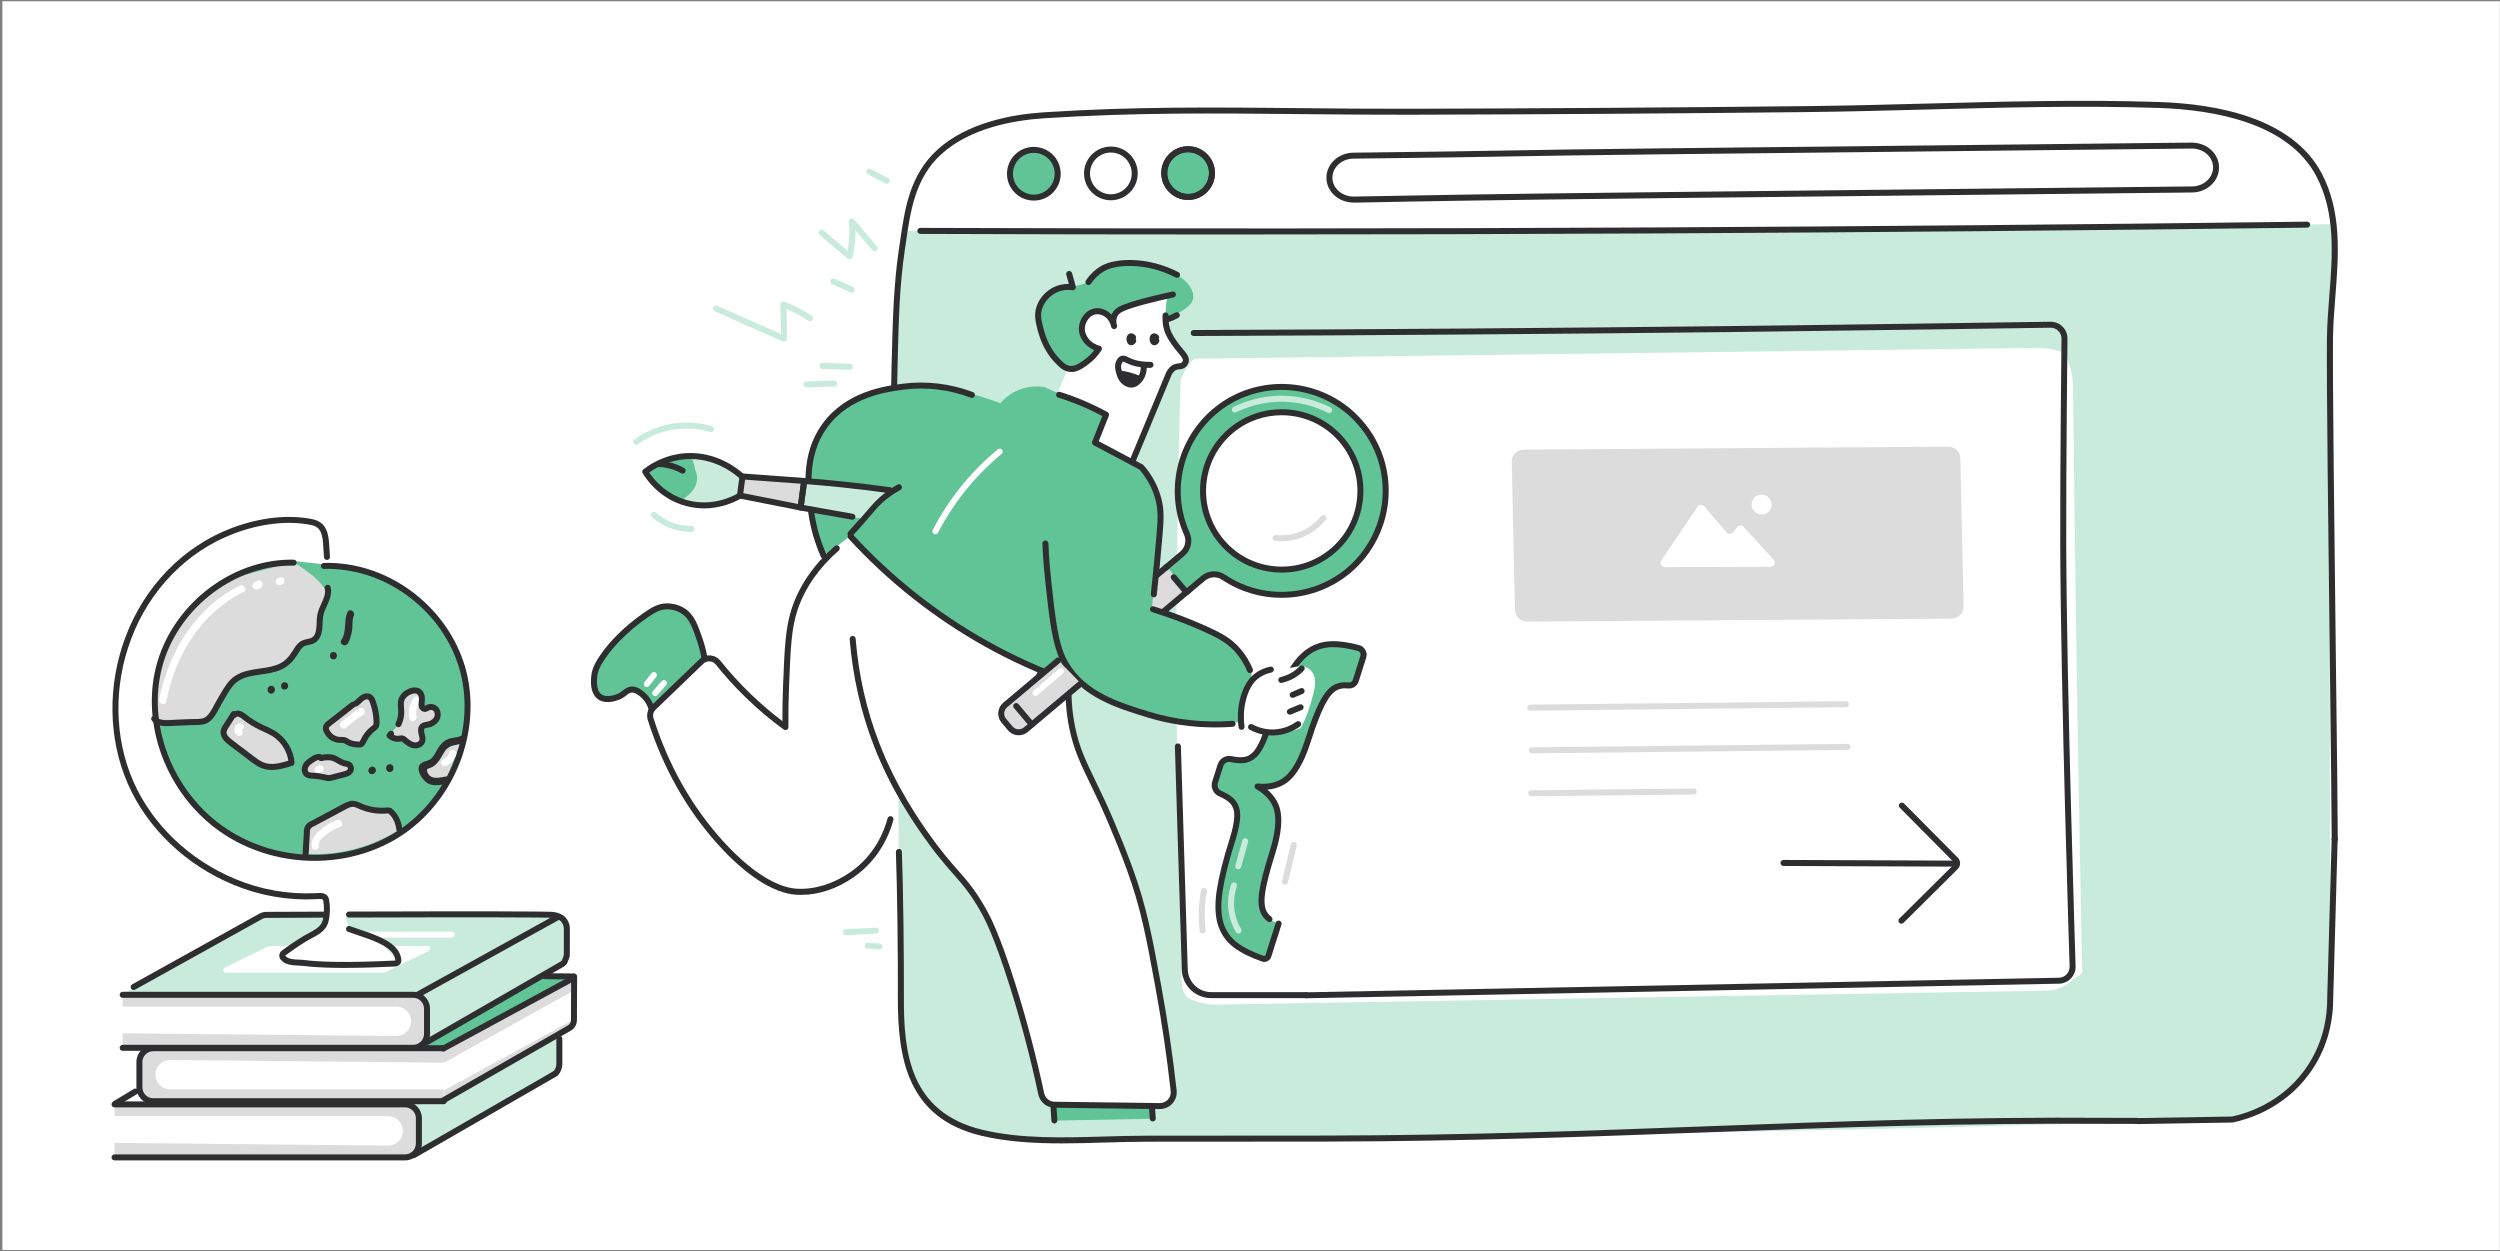 <svg width="1001" height="501" viewBox="0 0 1001 501" fill="none" xmlns="http://www.w3.org/2000/svg">
<rect x="0" y="0" width="1001" height="501" fill="#808080" stroke="none"/>
<rect width="1000" height="500" transform="translate(0.949 0.504)" fill="white"/>
<g clip-path="url(#clip0_12642_27422)">
<path d="M853.049 41.431C772.609 43.911 690.269 45.171 606.099 45.051C565.959 44.991 526.239 44.611 486.969 43.941C478.139 43.821 469.009 43.891 459.619 44.171C442.589 44.681 426.439 45.841 411.259 47.451C408.279 47.351 388.679 47.041 374.349 62.651C363.349 74.631 362.229 88.621 362.049 92.681C552.979 91.841 743.919 90.991 934.849 90.151C934.369 84.921 932.839 76.461 927.369 68.111C918.729 54.941 905.639 50.261 894.999 46.451C878.659 40.611 863.659 40.411 853.059 41.441L853.049 41.431Z" fill="white"/>
<path d="M933.299 404.321C932.669 408.841 930.019 423.791 917.009 435.711C907.719 444.231 897.659 447.081 892.809 448.111C799.199 451.091 705.569 453.261 611.939 454.601C551.119 455.471 490.309 456.001 429.479 456.191C416.789 457.701 406.669 456.191 400.369 454.781C390.519 452.571 380.149 450.241 371.839 441.281C365.259 434.181 362.939 426.131 362.019 421.631C361.299 395.001 360.579 368.371 359.859 341.741C359.799 332.371 359.749 323.011 359.689 313.641C359.359 256.811 358.319 230.581 358.109 203.211C357.909 177.031 358.489 139.371 362.229 92.461C479.009 92.991 595.779 92.861 712.559 92.061C786.589 91.561 860.609 90.791 934.629 89.751C934.729 94.191 934.779 101.071 934.379 109.481C933.829 121.031 932.869 126.181 932.309 134.661C931.529 146.451 932.349 152.071 932.939 165.991C933.669 183.311 933.139 192.021 932.939 210.221C932.719 229.401 932.659 277.771 933.289 404.321H933.299Z" fill="#C8EBDC"/>
<path d="M475.728 78.871C481.008 78.871 485.288 74.591 485.288 69.311C485.288 64.031 481.008 59.751 475.728 59.751C470.448 59.751 466.168 64.031 466.168 69.311C466.168 74.591 470.448 78.871 475.728 78.871Z" fill="#61C496"/>
<path d="M475.729 80.061C469.819 80.061 464.999 75.261 464.969 69.351C464.959 66.481 466.069 63.771 468.089 61.731C470.109 59.691 472.809 58.561 475.679 58.551H475.719C478.579 58.551 481.259 59.661 483.289 61.671C485.329 63.691 486.459 66.391 486.469 69.261C486.489 75.191 481.689 80.041 475.759 80.061H475.719H475.729ZM475.729 60.951H475.689C473.459 60.951 471.359 61.841 469.789 63.421C468.219 65.001 467.359 67.111 467.369 69.341C467.389 73.941 471.129 77.661 475.729 77.661H475.759C480.369 77.641 484.099 73.881 484.079 69.271C484.079 67.041 483.189 64.941 481.609 63.371C480.029 61.811 477.939 60.951 475.729 60.951Z" fill="#2E2D30"/>
<path d="M425.078 457.81C414.098 457.81 403.198 457.19 392.968 454.76C363.358 447.72 359.388 423.9 359.508 399.21C359.588 384.13 359.248 354.88 358.718 341.16C358.688 340.5 359.208 339.94 359.868 339.91C360.568 339.86 361.088 340.4 361.118 341.06C361.648 354.81 361.988 384.11 361.918 399.21C361.808 421.29 364.148 445.43 393.538 452.41C408.838 456.05 425.858 455.54 442.318 455.06C447.788 454.9 453.448 454.73 458.848 454.73H459.038C482.718 454.75 506.958 454.73 531.078 454.68C587.288 454.56 635.828 452.75 682.778 450.99C735.778 449.01 785.838 447.16 845.068 447.58C848.328 447.58 851.598 447.59 854.868 447.6H855.628C856.288 447.6 856.828 448.14 856.828 448.81C856.828 449.47 856.288 450.01 855.628 450.01H854.868C851.598 450 848.338 449.99 845.068 449.99C785.888 449.55 735.848 451.42 682.878 453.4C635.908 455.15 587.348 456.96 531.098 457.09C506.968 457.14 482.728 457.16 459.048 457.14C453.648 457.15 448.178 457.3 442.408 457.47C436.688 457.64 430.888 457.81 425.118 457.81H425.078Z" fill="#2E2D30"/>
<path d="M934.817 337.38C934.157 337.38 933.617 336.84 933.617 336.18C933.597 326.36 933.257 298.39 932.877 265.99C932.267 214.77 931.507 151.03 931.707 135.23C931.777 129.81 932.217 124.12 932.647 118.63C933.927 102.27 935.247 85.35 927.467 70.57C916.287 49.31 886.938 43.96 864.298 43.22C833.548 42.21 802.038 43.05 771.558 43.85C755.958 44.26 739.828 44.69 724.038 44.87C671.038 45.45 617.158 45.81 563.928 45.94C549.148 45.97 534.808 45.83 520.948 45.69C486.568 45.34 454.107 45.01 418.168 47.35C405.688 48.16 388.407 51.31 376.957 61.69C366.457 71.21 364.567 84.34 362.737 97.04C362.587 98.09 362.437 99.13 362.277 100.17C360.207 114.06 359.837 128.46 359.487 142.39L359.358 147.51C358.618 174.78 359.457 287.23 360.867 313.83C360.907 314.49 360.397 315.06 359.737 315.09C359.077 315.13 358.508 314.62 358.478 313.96C357.058 287.33 356.227 174.75 356.967 147.45L357.097 142.34C357.457 128.34 357.818 113.86 359.918 99.82C360.068 98.78 360.217 97.74 360.377 96.7C362.267 83.58 364.227 70.02 375.367 59.92C387.337 49.07 405.177 45.79 418.037 44.96C454.057 42.62 486.568 42.95 520.997 43.3C534.857 43.44 549.187 43.59 563.947 43.55C617.177 43.42 671.048 43.06 724.038 42.48C739.818 42.31 755.938 41.88 771.527 41.47C802.038 40.66 833.598 39.82 864.408 40.84C887.688 41.6 917.907 47.19 929.627 69.47C937.727 84.86 936.377 102.13 935.067 118.84C934.617 124.55 934.197 129.94 934.137 135.29C933.937 151.07 934.698 214.79 935.307 266C935.698 298.4 936.027 326.39 936.047 336.21C936.047 336.87 935.517 337.41 934.847 337.41L934.817 337.38Z" fill="#2E2D30"/>
<path d="M855.909 450.08C855.259 450.08 854.719 449.56 854.709 448.9C854.699 448.24 855.229 447.69 855.889 447.68L893.669 447.06C899.249 445.89 912.989 441.78 922.649 428.6C929.629 419.09 931.439 409.18 931.739 402.55L933.599 335.8C933.619 335.14 934.199 334.6 934.829 334.63C935.489 334.65 936.009 335.2 935.999 335.86L934.139 402.63C933.829 409.62 931.919 420.02 924.589 430.02C914.369 443.96 899.829 448.24 894.049 449.43C893.979 449.45 893.899 449.45 893.829 449.46L855.939 450.08H855.919H855.909Z" fill="#2E2D30"/>
<path d="M413.949 79.121C419.229 79.121 423.509 74.841 423.509 69.561C423.509 64.281 419.229 60.001 413.949 60.001C408.669 60.001 404.389 64.281 404.389 69.561C404.389 74.841 408.669 79.121 413.949 79.121Z" fill="#C8EBDC"/>
<path d="M444.798 78.99C450.078 78.99 454.358 74.71 454.358 69.43C454.358 64.15 450.078 59.87 444.798 59.87C439.518 59.87 435.238 64.15 435.238 69.43C435.238 74.71 439.518 78.99 444.798 78.99Z" fill="white"/>
<path d="M541.968 81.111C540.558 81.111 537.218 80.821 534.398 78.311C532.298 76.441 531.118 73.931 531.098 71.241C531.038 65.731 535.868 61.201 541.868 61.131C573.088 60.791 588.298 60.521 602.998 60.271C617.698 60.011 632.908 59.751 664.098 59.411L877.518 57.091C878.568 57.091 882.218 57.241 885.198 59.891C887.298 61.761 888.468 64.271 888.498 66.961C888.528 69.651 887.408 72.191 885.348 74.101C883.318 75.981 880.618 77.041 877.728 77.071L874.208 77.111C853.298 77.331 764.618 78.261 666.148 79.341C593.558 80.131 564.818 80.691 551.008 80.971C546.888 81.051 544.168 81.101 542.078 81.131H541.968V81.111ZM877.618 59.481C877.618 59.481 877.558 59.481 877.538 59.481L664.118 61.801C632.938 62.141 617.738 62.411 603.038 62.661C588.328 62.921 573.118 63.181 541.888 63.521C537.218 63.571 533.448 67.021 533.498 71.201C533.518 73.201 534.408 75.091 535.998 76.501C538.328 78.571 541.218 78.741 542.058 78.701C544.148 78.681 546.858 78.621 550.968 78.541C564.788 78.271 593.538 77.701 666.138 76.911C764.608 75.841 853.288 74.901 874.198 74.681L877.718 74.641C880.008 74.621 882.138 73.791 883.728 72.311C885.288 70.861 886.128 68.961 886.108 66.961C886.088 64.951 885.198 63.071 883.608 61.661C881.338 59.651 878.558 59.461 877.628 59.461L877.618 59.481Z" fill="#2E2D30"/>
<path d="M413.947 79.121C419.227 79.121 423.507 74.841 423.507 69.561C423.507 64.281 419.227 60.001 413.947 60.001C408.667 60.001 404.387 64.281 404.387 69.561C404.387 74.841 408.667 79.121 413.947 79.121Z" fill="#61C496"/>
<path d="M413.947 80.32C411.087 80.32 408.407 79.21 406.377 77.201C404.337 75.18 403.207 72.481 403.197 69.611C403.187 66.74 404.297 64.031 406.317 61.99C408.337 59.95 411.037 58.821 413.907 58.81C416.787 58.84 419.487 59.91 421.527 61.931C423.567 63.95 424.697 66.65 424.707 69.52C424.727 75.451 419.927 80.3 413.997 80.32H413.957H413.947ZM413.947 61.211H413.907C411.677 61.211 409.577 62.1 408.007 63.681C406.437 65.26 405.577 67.371 405.587 69.6C405.607 74.201 409.347 77.921 413.947 77.921H413.977C418.587 77.9 422.317 74.141 422.297 69.531C422.297 67.3 421.407 65.201 419.827 63.63C418.247 62.071 416.167 61.211 413.947 61.211Z" fill="#2E2D30"/>
<path d="M444.797 80.191C441.937 80.191 439.257 79.081 437.227 77.071C435.187 75.051 434.057 72.351 434.047 69.481C434.037 66.611 435.147 63.901 437.167 61.861C439.187 59.821 441.887 58.691 444.757 58.681H444.797C447.657 58.681 450.337 59.791 452.367 61.801C454.407 63.821 455.537 66.521 455.547 69.391C455.567 75.321 450.767 80.171 444.837 80.191H444.797ZM444.797 61.081H444.757C442.527 61.081 440.427 61.971 438.857 63.551C437.287 65.131 436.427 67.241 436.437 69.471C436.437 71.701 437.327 73.801 438.907 75.371C440.487 76.931 442.577 77.791 444.787 77.791H444.827C449.437 77.771 453.167 74.011 453.147 69.401C453.147 67.171 452.257 65.071 450.677 63.501C449.097 61.941 447.007 61.081 444.797 61.081Z" fill="#2E2D30"/>
<path d="M475.727 80.061C469.817 80.061 464.997 75.261 464.967 69.351C464.957 66.481 466.067 63.771 468.087 61.731C470.107 59.691 472.807 58.561 475.677 58.551H475.717C478.577 58.551 481.257 59.661 483.287 61.671C485.327 63.691 486.457 66.391 486.467 69.261C486.487 75.191 481.687 80.041 475.757 80.061H475.717H475.727ZM475.727 60.951H475.687C473.457 60.951 471.357 61.841 469.787 63.421C468.217 65.001 467.357 67.111 467.367 69.341C467.387 73.941 471.127 77.661 475.727 77.661H475.757C480.367 77.641 484.097 73.881 484.077 69.271C484.077 67.041 483.187 64.941 481.607 63.371C480.027 61.811 477.937 60.951 475.727 60.951Z" fill="#2E2D30"/>
<path d="M494.959 93.891C452.679 93.891 410.449 93.811 368.489 93.651C367.829 93.651 367.289 93.111 367.289 92.441C367.289 91.781 367.829 91.241 368.489 91.241C465.689 91.611 564.339 91.551 661.699 91.071C748.579 90.641 836.749 89.861 923.749 88.751H923.769C924.429 88.751 924.959 89.281 924.969 89.931C924.969 90.591 924.449 91.141 923.789 91.151C836.779 92.261 748.609 93.041 661.719 93.471C606.379 93.741 550.619 93.881 494.949 93.881L494.959 93.891Z" fill="#2E2D30"/>
<path d="M829.738 392.271C827.688 394.621 823.458 396.581 820.338 396.631L486.788 402.241C483.668 402.291 478.838 401.191 476.058 399.791C476.058 399.791 473.268 398.391 473.198 393.311C471.588 349.401 470.918 262.861 470.918 262.861C470.898 259.741 470.898 254.641 470.928 251.521C470.928 251.521 471.588 186.851 472.688 152.961C472.638 152.401 472.888 151.731 472.888 151.731C473.978 148.811 476.358 145.171 478.178 143.651L480.328 143.601L816.378 139.281C819.498 139.241 823.818 140.101 825.968 141.181C828.118 142.261 829.998 150.781 830.038 153.901C830.038 153.901 830.798 220.861 831.348 257.191C831.998 300.531 833.538 381.511 833.538 381.511C833.598 384.631 833.708 388.041 833.778 389.091C833.848 390.141 829.738 392.261 829.738 392.261V392.271Z" fill="white"/>
<path d="M522.868 399.72C522.218 399.72 521.678 399.2 521.668 398.54C521.658 397.88 522.178 397.33 522.848 397.32L824.378 391.48C825.558 391.46 826.668 390.97 827.478 390.11C828.298 389.25 828.718 388.13 828.678 386.94C828.638 385.85 825.108 276.94 824.918 217.74C824.828 188.41 825.418 136.13 825.418 135.6C825.428 134.42 824.978 133.31 824.148 132.48C823.338 131.67 822.248 131.22 821.098 131.22C821.078 131.22 821.058 131.22 821.028 131.22C820.188 131.23 736.738 132.46 692.518 132.96C621.368 133.75 549.178 134.29 477.958 134.54C477.298 134.54 476.758 134.01 476.758 133.34C476.758 132.68 477.288 132.14 477.958 132.14C549.178 131.89 621.358 131.36 692.498 130.56C736.718 130.07 820.158 128.83 820.998 128.82C822.838 128.82 824.558 129.49 825.848 130.78C827.138 132.07 827.838 133.79 827.818 135.62C827.818 136.14 827.218 188.41 827.318 217.72C827.508 276.89 831.038 385.75 831.068 386.85C831.128 388.68 830.468 390.42 829.208 391.75C827.948 393.08 826.248 393.83 824.408 393.87L522.878 399.71H522.858L522.868 399.72Z" fill="#2E2D30"/>
<path d="M612.679 284.551C612.019 284.551 611.489 284.021 611.479 283.361C611.479 282.701 611.999 282.151 612.669 282.151L739.138 280.761H739.148C739.809 280.761 740.339 281.291 740.349 281.951C740.349 282.611 739.829 283.161 739.159 283.161L612.689 284.551H612.679Z" fill="#DCDCDC"/>
<path d="M613.079 318.821C612.419 318.821 611.889 318.291 611.879 317.631C611.879 316.971 612.399 316.421 613.069 316.421L678.209 315.711C678.859 315.711 679.419 316.231 679.419 316.901C679.419 317.561 678.899 318.111 678.229 318.111L613.089 318.821H613.079Z" fill="#DCDCDC"/>
<path d="M613.307 301.641C612.647 301.641 612.117 301.111 612.107 300.451C612.107 299.791 612.627 299.241 613.297 299.241L739.767 297.851H739.777C740.437 297.851 740.967 298.381 740.977 299.041C740.977 299.701 740.457 300.251 739.787 300.251L613.317 301.641H613.307Z" fill="#DCDCDC"/>
<path d="M782.568 347L714.108 346.73C713.448 346.73 712.908 346.19 712.908 345.52C712.908 344.86 713.448 344.32 714.108 344.32L782.568 344.59C783.228 344.59 783.768 345.13 783.768 345.8C783.768 346.46 783.228 347 782.568 347Z" fill="#2E2D30"/>
<path d="M761.337 369.86C761.027 369.86 760.717 369.74 760.487 369.51C760.017 369.04 760.027 368.28 760.487 367.81L782.197 346.26C782.357 346.11 782.437 345.9 782.437 345.69C782.437 345.48 782.357 345.27 782.197 345.11L760.657 323.4C760.187 322.93 760.197 322.17 760.657 321.7C761.127 321.23 761.887 321.24 762.357 321.7L783.897 343.41C784.507 344.02 784.837 344.83 784.827 345.69C784.827 346.55 784.487 347.36 783.877 347.96L762.167 369.5C761.937 369.73 761.627 369.85 761.317 369.85L761.337 369.86Z" fill="#2E2D30"/>
<path d="M453.327 185.001C458.237 173.171 463.147 161.341 468.057 149.521C468.947 147.871 469.937 147.231 470.707 146.961C471.967 146.521 473.087 146.901 474.037 146.001C474.097 145.941 474.607 145.461 474.777 144.741C475.167 143.151 473.627 141.681 471.957 139.631C471.517 139.091 469.197 136.211 468.027 133.781C467.297 132.251 466.497 129.841 466.697 126.301C469.327 122.941 471.957 119.581 474.587 116.221C458.497 118.011 442.407 119.811 426.317 121.601C427.397 128.881 428.467 136.151 429.547 143.431C427.297 148.501 425.037 153.581 422.787 158.651C423.707 173.201 424.627 187.751 425.557 202.311C434.817 196.551 444.077 190.791 453.327 185.031V185.001Z" fill="white"/>
<path d="M428.289 284.101C429.939 292.531 430.979 297.821 432.529 302.781C435.148 311.161 438.289 315.551 441.659 321.671C446.409 330.301 448.999 338.461 454.178 354.781C461.768 378.671 464.819 397.801 466.699 409.961C468.349 420.591 469.309 429.471 469.879 435.641C469.939 436.001 470.339 438.631 468.518 440.691C466.918 442.501 464.258 443.141 461.809 442.301C449.758 442.261 437.699 442.211 425.648 442.171C425.188 442.281 422.339 442.931 419.779 441.131C418.129 439.961 417.468 438.391 417.238 437.741C416.258 434.111 414.859 428.941 413.129 422.741C412.119 419.121 409.408 409.401 405.428 396.001C400.208 378.401 398.889 374.921 396.689 370.561C394.089 365.411 391.609 361.691 389.259 358.171C383.199 349.101 379.288 345.281 373.868 338.341C370.108 333.521 364.909 326.291 359.529 316.581C359.409 318.781 357.878 340.471 339.708 351.411C337.238 352.901 328.238 358.151 316.738 356.781C301.808 355.011 292.809 343.291 279.689 326.211C271.469 315.511 267.239 306.501 265.049 301.201C262.689 295.471 261.189 290.411 260.229 286.561C260.539 285.821 260.849 285.081 261.159 284.341C267.269 277.861 273.389 271.371 279.499 264.891C282.279 265.011 285.059 265.141 287.839 265.261C296.669 273.781 305.499 282.301 314.329 290.831C314.529 284.371 314.929 274.831 315.809 263.231C316.369 255.801 316.659 252.081 317.109 249.341C318.379 241.591 322.739 228.841 339.529 214.331C368.368 233.471 397.209 252.621 426.039 271.761C426.539 274.711 427.279 278.981 428.289 284.111V284.101Z" fill="white"/>
<path d="M539.668 228.002C557.008 213.412 559.238 187.432 544.648 170.092C530.058 152.752 504.078 150.522 486.738 165.112C471.738 177.732 468.058 198.882 476.778 215.582C476.178 217.632 475.588 219.692 474.988 221.742C472.598 223.752 470.208 225.762 467.818 227.772C470.328 230.752 472.828 233.732 475.338 236.702C477.608 234.682 479.878 232.662 482.148 230.642C484.448 230.362 486.758 230.092 489.058 229.812C503.978 240.652 524.948 240.402 539.678 228.002H539.668ZM492.428 171.872C506.038 160.412 526.428 162.172 537.888 175.782C549.348 189.392 547.588 209.782 533.978 221.242C520.368 232.702 499.978 230.942 488.518 217.332C477.058 203.722 478.818 183.332 492.428 171.872Z" fill="#61C496"/>
<path d="M421.158 279.151L416.358 273.451C415.438 272.351 415.578 270.711 416.668 269.791L467.278 227.191L475.418 236.861L424.808 279.461C423.708 280.381 422.068 280.241 421.148 279.151H421.158Z" fill="#DCDCDC"/>
<path d="M513.258 229.271C512.308 229.271 511.358 229.231 510.398 229.151C501.688 228.401 493.798 224.311 488.168 217.621C476.558 203.821 478.328 183.141 492.128 171.531C505.928 159.911 526.608 161.691 538.218 175.491C543.848 182.171 546.528 190.651 545.778 199.361C545.028 208.061 540.938 215.961 534.248 221.581C528.298 226.591 520.928 229.271 513.238 229.271H513.258ZM513.178 166.261C506.288 166.261 499.358 168.591 493.678 173.371C480.888 184.131 479.248 203.291 490.008 216.081C495.218 222.271 502.538 226.071 510.598 226.761C518.668 227.451 526.518 224.961 532.718 219.751C538.908 214.541 542.708 207.221 543.398 199.161C544.088 191.101 541.598 183.241 536.388 177.041C530.398 169.931 521.818 166.261 513.178 166.261Z" fill="#2E2D30"/>
<path d="M513.157 239.371C504.807 239.371 496.437 236.961 489.207 232.071C487.177 230.701 484.417 230.881 482.477 232.501L475.847 238.081C475.607 238.291 475.287 238.381 474.967 238.361C474.647 238.331 474.357 238.181 474.147 237.941L469.037 231.871C468.607 231.361 468.677 230.611 469.187 230.181C469.697 229.751 470.447 229.821 470.877 230.331L475.207 235.481L480.917 230.671C483.667 228.351 487.627 228.111 490.537 230.081C505.437 240.161 525.457 239.101 539.227 227.501C547.777 220.301 553.007 209.761 553.577 198.591C554.147 187.261 550.097 176.521 542.157 168.331C528.267 154.001 505.617 152.051 489.477 163.781C474.037 175.001 468.477 195.731 476.257 213.081C477.777 216.461 476.927 220.321 474.137 222.661L467.537 228.211C467.027 228.641 466.277 228.571 465.847 228.061C465.417 227.551 465.487 226.801 465.997 226.371L472.597 220.821C474.557 219.171 475.147 216.451 474.077 214.061C465.837 195.681 471.727 173.721 488.077 161.831C505.177 149.401 529.167 151.471 543.887 166.661C552.297 175.331 556.587 186.711 555.977 198.711C555.377 210.541 549.837 221.701 540.777 229.331C532.867 235.981 523.027 239.361 513.147 239.361L513.157 239.371Z" fill="#2E2D30"/>
<path d="M422.708 281.031C421.098 281.031 419.498 280.351 418.388 279.021L415.818 275.971C414.848 274.821 414.378 273.351 414.508 271.851C414.638 270.351 415.348 268.981 416.498 268.011L466.378 226.031C466.888 225.601 467.638 225.671 468.068 226.181C468.498 226.691 468.428 227.441 467.918 227.871L418.038 269.851C417.378 270.411 416.968 271.191 416.898 272.061C416.828 272.931 417.088 273.771 417.648 274.431L420.218 277.481C421.368 278.851 423.418 279.031 424.798 277.871L474.928 235.671C475.438 235.241 476.188 235.311 476.618 235.821C477.048 236.331 476.978 237.081 476.468 237.511L426.338 279.711C425.278 280.601 423.988 281.031 422.708 281.031Z" fill="#2E2D30"/>
<path d="M427.887 277.891C427.547 277.891 427.207 277.741 426.967 277.461L420.767 270.091C420.337 269.581 420.407 268.831 420.917 268.401C421.427 267.971 422.177 268.041 422.607 268.551L428.807 275.921C429.237 276.431 429.167 277.181 428.657 277.611C428.437 277.801 428.157 277.891 427.887 277.891Z" fill="#2E2D30"/>
<path d="M513.107 216.742C512.277 216.742 511.457 216.702 510.637 216.602C509.977 216.532 509.507 215.932 509.577 215.282C509.647 214.622 510.247 214.142 510.897 214.222C513.117 214.462 516.557 214.462 520.317 213.012C524.587 211.372 527.357 208.642 528.937 206.642C529.347 206.122 530.107 206.032 530.627 206.442C531.147 206.852 531.237 207.602 530.827 208.132C529.067 210.372 525.967 213.422 521.177 215.262C518.617 216.242 515.857 216.752 513.107 216.752V216.742Z" fill="#DCDCDC"/>
<path d="M430.878 264.261C430.538 264.261 430.198 264.111 429.958 263.831C429.528 263.321 429.598 262.571 430.108 262.141L461.398 235.801C461.908 235.371 462.658 235.441 463.088 235.951C463.518 236.461 463.448 237.211 462.938 237.641L431.648 263.981C431.428 264.171 431.148 264.261 430.878 264.261Z" fill="white"/>
<path d="M532.198 165.392C532.018 165.392 531.828 165.352 531.658 165.262C527.348 163.092 520.398 160.582 511.738 160.862C505.968 161.062 500.168 162.522 494.958 165.092C494.358 165.382 493.648 165.142 493.348 164.552C493.058 163.962 493.298 163.242 493.888 162.942C499.408 160.222 505.548 158.672 511.648 158.462C520.838 158.162 528.168 160.822 532.728 163.112C533.318 163.412 533.558 164.132 533.258 164.722C533.048 165.142 532.628 165.382 532.188 165.382L532.198 165.392Z" fill="#C8EBDC"/>
<path d="M427.899 272.501C415.369 267.651 400.419 260.691 384.609 250.571C365.619 238.421 351.109 225.411 340.569 214.471C336.759 217.461 332.949 220.461 329.149 223.451C327.199 219.161 324.749 212.571 323.829 204.241C323.029 197.001 321.429 182.541 330.299 170.761C335.979 163.221 343.389 160.181 347.789 158.371C363.959 151.731 379.869 155.581 388.729 157.721C393.709 158.921 397.749 160.361 400.549 161.471C401.669 160.141 404.389 157.291 408.919 155.741C412.939 154.361 416.409 154.691 418.119 154.961C426.179 158.531 434.239 162.101 442.299 165.671C440.969 169.551 439.649 173.421 438.319 177.301C444.649 180.461 450.969 183.631 457.299 186.791C458.799 188.581 460.799 191.351 462.349 195.091C465.189 201.951 464.709 207.801 463.479 220.721C462.489 231.141 461.669 239.171 461.229 243.531C469.509 246.401 476.409 249.371 481.759 251.891C490.769 256.141 494.759 258.841 497.859 263.281C499.639 265.831 500.639 268.261 501.219 269.991L496.429 289.141C486.599 289.971 478.399 289.371 472.489 288.581C463.989 287.441 453.599 285.951 442.309 279.491C436.159 275.971 431.669 272.081 428.729 269.191C428.459 270.291 428.189 271.391 427.919 272.491L427.899 272.501Z" fill="#61C496"/>
<path d="M511.689 325.981C512.189 329.981 511.429 335.161 509.419 341.501C507.319 348.121 505.979 353.291 505.409 357.011C504.839 360.731 505.079 363.561 506.129 365.511C507.179 367.461 509.129 368.891 511.979 369.791L507.339 384.411C502.009 382.721 497.829 380.741 494.809 378.461C491.789 376.181 489.749 373.261 488.709 369.701C487.669 366.131 487.569 361.651 488.419 356.251C489.269 350.851 490.949 344.201 493.459 336.291C494.769 332.151 495.419 328.841 495.399 326.351C495.379 323.861 494.589 321.891 493.029 320.431C491.949 319.431 490.409 318.501 488.419 317.671C486.759 316.971 485.919 315.101 486.469 313.381L487.119 311.351L488.079 308.321L488.719 306.291C489.259 304.571 491.029 303.521 492.789 303.911C494.909 304.381 496.699 304.511 498.159 304.301C500.269 304.011 502.059 302.861 503.509 300.841C504.959 298.821 506.339 295.741 507.659 291.601C510.169 283.681 512.629 277.291 515.049 272.391C517.459 267.491 520.129 263.881 523.039 261.561C525.949 259.241 529.299 258.031 533.079 257.921C536.289 257.821 540.069 258.371 544.409 259.581C545.699 259.941 546.429 261.301 546.019 262.581L542.759 272.861C542.409 273.961 541.319 274.651 540.179 274.491C538.209 274.211 536.469 274.431 534.969 275.151C533.009 276.091 531.149 278.261 529.419 281.661C527.679 285.061 525.779 290.021 523.709 296.551C521.669 302.981 519.299 307.671 516.589 310.621C513.889 313.561 510.229 315.031 505.629 315.031C504.989 315.031 504.259 314.951 503.559 314.901C504.149 315.261 504.799 315.621 505.319 315.991C509.079 318.651 511.209 321.981 511.709 325.991L511.689 325.981Z" fill="#61C496"/>
<path d="M506.208 385.141C505.878 385.141 505.548 385.091 505.238 384.971C500.618 383.371 496.868 381.501 494.098 379.421C490.878 377.001 488.678 373.841 487.568 370.041C486.478 366.311 486.368 361.611 487.248 356.071C488.098 350.651 489.808 343.881 492.328 335.941C493.598 331.941 494.228 328.721 494.208 326.381C494.188 324.211 493.538 322.561 492.218 321.331C491.278 320.451 489.888 319.621 488.098 318.851C485.778 317.861 484.608 315.301 485.378 312.881L487.538 306.081C488.298 303.671 490.738 302.251 493.198 302.771C495.108 303.181 496.718 303.291 497.988 303.121C499.778 302.871 501.268 301.901 502.528 300.151C503.898 298.241 505.238 295.241 506.508 291.251C509.028 283.301 511.538 276.781 513.958 271.871C516.438 266.831 519.238 263.051 522.278 260.641C525.388 258.171 529.008 256.851 533.028 256.741C536.228 256.631 540.008 257.171 544.248 258.311C545.298 258.591 546.198 259.301 546.718 260.261C547.238 261.221 547.348 262.321 547.018 263.361L543.988 272.921C543.418 274.721 541.598 275.861 539.688 275.661C538.098 275.481 536.678 275.681 535.478 276.251C533.758 277.071 532.078 279.081 530.478 282.221C528.778 285.531 526.888 290.481 524.838 296.931C522.758 303.501 520.268 308.391 517.458 311.441C514.908 314.221 511.548 315.801 507.458 316.161C510.588 318.821 512.418 322.081 512.878 325.861C513.398 330.021 512.618 335.411 510.568 341.891C508.498 348.411 507.168 353.571 506.598 357.221C506.078 360.661 506.268 363.261 507.188 364.971C507.608 365.761 508.228 366.461 509.018 367.051C509.548 367.451 509.658 368.201 509.258 368.731C508.858 369.261 508.108 369.371 507.578 368.971C506.508 368.171 505.668 367.211 505.068 366.111C503.878 363.901 503.598 360.871 504.218 356.851C504.798 353.081 506.168 347.801 508.268 341.161C510.218 335.011 510.968 329.971 510.488 326.151C510.028 322.461 508.098 319.461 504.598 316.981C504.258 316.741 503.858 316.501 503.458 316.271L502.898 315.931C502.428 315.641 502.218 315.071 502.378 314.541C502.548 314.011 503.058 313.671 503.598 313.711L504.248 313.761C504.708 313.801 505.178 313.831 505.588 313.831C509.878 313.831 513.178 312.511 515.668 309.801C518.238 307.001 520.548 302.421 522.528 296.181C524.648 289.511 526.538 284.581 528.318 281.111C530.168 277.491 532.218 275.121 534.418 274.071C536.028 273.301 537.888 273.021 539.938 273.261C540.728 273.351 541.448 272.911 541.678 272.181L544.708 262.621C544.838 262.211 544.798 261.781 544.588 261.401C544.378 261.011 544.028 260.741 543.598 260.621C539.588 259.541 536.038 259.041 533.078 259.131C529.588 259.231 526.448 260.371 523.748 262.511C520.988 264.701 518.418 268.201 516.088 272.931C513.718 277.731 511.258 284.141 508.768 291.981C507.408 296.271 505.998 299.401 504.448 301.551C502.808 303.841 500.728 305.161 498.288 305.501C496.738 305.721 494.838 305.591 492.668 305.121C491.428 304.851 490.188 305.581 489.788 306.811L487.628 313.611C487.238 314.841 487.828 316.151 489.008 316.651C491.058 317.521 492.678 318.511 493.818 319.581C495.618 321.261 496.548 323.541 496.578 326.361C496.598 328.961 495.928 332.431 494.588 336.671C492.108 344.501 490.418 351.151 489.588 356.451C488.768 361.641 488.848 365.991 489.838 369.381C490.798 372.671 492.708 375.411 495.508 377.521C498.078 379.451 501.598 381.201 505.988 382.721C506.188 382.791 506.348 382.731 506.438 382.691C506.518 382.651 506.658 382.551 506.718 382.361L510.818 369.441C511.018 368.811 511.688 368.461 512.328 368.661C512.958 368.861 513.308 369.541 513.108 370.171L509.008 383.091C508.768 383.861 508.238 384.481 507.518 384.841C507.098 385.051 506.638 385.161 506.188 385.161L506.208 385.141Z" fill="#2E2D30"/>
<path d="M495.898 373.81C495.488 373.81 495.088 373.6 494.868 373.22C493.658 371.18 492.788 369 492.268 366.73C491.078 361.55 491.978 357.03 492.938 354.14C493.148 353.51 493.828 353.17 494.458 353.38C495.088 353.59 495.428 354.27 495.218 354.9C494.358 357.49 493.548 361.56 494.618 366.19C495.088 368.22 495.868 370.17 496.948 371.99C497.288 372.56 497.098 373.3 496.528 373.63C496.338 373.74 496.128 373.8 495.918 373.8L495.898 373.81Z" fill="#C8EBDC"/>
<path d="M495.799 348.06C495.689 348.06 495.589 348.05 495.479 348.02C494.839 347.84 494.469 347.18 494.639 346.54L497.419 336.49C497.599 335.85 498.259 335.47 498.899 335.65C499.539 335.83 499.909 336.49 499.739 337.13L496.959 347.18C496.809 347.71 496.329 348.06 495.799 348.06Z" fill="#C8EBDC"/>
<path d="M502.688 292.141C504.757 292.831 508.148 293.681 512.378 293.441C516.028 293.231 518.938 292.291 520.828 291.511C522.788 287.781 523.968 284.481 524.688 282.031C526.288 276.631 527.658 272.001 525.288 268.971C524.158 267.521 522.507 266.881 521.237 266.571C517.287 267.271 513.328 267.971 509.378 268.671C507.148 276.491 504.918 284.321 502.688 292.141Z" fill="white"/>
<path d="M281.967 262.891C281.667 261.291 281.107 258.781 280.077 255.811C278.207 250.421 276.917 246.701 273.287 244.491C270.577 242.831 267.857 242.771 266.967 242.791C263.997 242.851 261.727 244.091 258.567 246.281C248.727 253.101 243.597 259.901 242.427 261.471C239.137 265.921 238.297 268.211 237.987 270.431C237.837 271.541 237.107 276.901 240.157 279.021C242.657 280.761 246.407 279.431 247.047 279.211C250.247 278.081 250.767 276.051 253.177 276.101C254.937 276.141 256.247 277.251 257.327 278.181C259.667 280.181 260.557 282.671 260.917 283.941" fill="#61C496"/>
<path d="M471.448 125.561C474.068 124.051 477.038 122.351 477.668 119.731C478.388 116.721 475.948 112.941 471.818 110.401C467.588 108.321 463.788 107.151 460.828 106.451C454.448 104.941 447.878 103.391 441.948 106.691C438.748 108.471 436.768 111.081 435.578 113.111C433.688 113.691 431.798 114.261 429.908 114.841C428.708 114.751 424.348 114.561 420.418 117.551C415.908 120.981 415.258 126.081 415.118 127.161C414.378 133.001 417.498 137.101 422.518 143.681C424.518 146.301 425.898 147.511 427.698 147.751C430.048 148.061 432.108 146.571 434.228 145.041C436.688 143.261 438.298 141.281 439.278 139.861C438.858 139.641 434.258 137.081 433.858 132.091C433.668 129.761 434.328 125.961 436.938 124.821C439.658 123.631 444.048 125.511 446.178 130.121C446.108 129.931 445.198 127.271 446.928 124.971C448.488 122.911 450.908 122.841 451.198 122.831C456.638 121.371 462.078 119.911 467.518 118.461C467.258 119.531 467.028 120.761 466.888 122.131C466.758 123.391 466.728 124.541 466.748 125.561V127.581C467.918 127.221 469.598 126.611 471.438 125.561H471.448Z" fill="#61C496"/>
<path d="M461.257 445.831C461.227 445.191 461.257 444.62 461.307 444.13C461.527 443.63 461.737 443.13 461.957 442.63L421.457 442.521C421.627 443.101 421.787 443.68 421.957 444.25C422.257 445.73 422.557 447.21 422.847 448.68C435.757 448.43 448.657 448.19 461.567 447.94C461.427 447.36 461.297 446.65 461.257 445.82V445.831Z" fill="#61C496"/>
<path d="M464.457 444.081H464.367L422.237 443.541C419.077 443.501 416.397 441.311 415.737 438.211C412.567 423.391 408.707 408.731 404.237 394.621C397.837 374.401 394.207 367.831 393.017 365.671C388.807 358.051 385.627 354.441 381.617 349.871C378.467 346.281 374.897 342.221 370.017 335.311C366.437 330.241 356.947 316.791 349.857 298.491C344.657 285.071 341.407 270.751 340.207 255.931C340.157 255.271 340.647 254.691 341.307 254.641C341.977 254.581 342.547 255.081 342.597 255.741C343.787 270.331 346.977 284.421 352.097 297.631C359.077 315.661 368.457 328.941 371.977 333.931C376.777 340.731 380.307 344.741 383.417 348.291C387.367 352.791 390.777 356.671 395.117 364.511C396.337 366.721 400.057 373.451 406.527 393.891C411.007 408.061 414.897 422.811 418.077 437.701C418.507 439.701 420.217 441.111 422.257 441.131L464.387 441.671C465.587 441.701 466.827 441.171 467.657 440.251C468.487 439.331 468.887 438.101 468.747 436.881C467.207 423.001 465.147 409.061 462.647 395.451C458.857 374.831 456.767 363.481 451.197 348.261C446.017 334.121 440.457 322.071 440.407 321.951C439.007 318.941 437.707 316.241 436.547 313.851C432.677 305.861 429.877 300.081 428.137 291.561C426.877 285.391 426.417 279.031 426.757 272.641C426.797 271.981 427.327 271.481 428.017 271.511C428.677 271.551 429.187 272.111 429.147 272.771C428.807 278.951 429.257 285.111 430.477 291.081C432.157 299.301 434.757 304.671 438.697 312.801C439.857 315.191 441.167 317.901 442.577 320.941C442.637 321.061 448.237 333.191 453.447 347.431C459.087 362.831 461.317 374.941 465.007 395.011C467.517 408.671 469.577 422.671 471.127 436.601C471.337 438.511 470.717 440.421 469.427 441.851C468.147 443.261 466.337 444.061 464.427 444.061L464.457 444.081Z" fill="#2E2D30"/>
<path d="M320.727 358.311C320.127 358.311 319.517 358.291 318.917 358.261C309.847 357.741 298.647 350.551 287.377 338.021C274.887 324.131 265.467 307.421 259.387 288.341C258.717 286.221 259.277 283.951 260.867 282.421L279.997 264.021C281.157 262.901 282.747 262.331 284.347 262.431C285.967 262.541 287.467 263.321 288.487 264.591C292.177 269.211 296.197 273.641 300.447 277.751C304.477 281.651 308.787 285.341 313.277 288.741C313.257 284.111 313.347 279.431 313.527 274.791C314.157 259.011 314.477 251.091 317.137 243.261C320.217 234.181 325.977 225.891 334.257 218.641C334.757 218.201 335.517 218.251 335.947 218.751C336.387 219.251 336.337 220.011 335.837 220.441C327.877 227.411 322.347 235.341 319.407 244.021C316.867 251.521 316.547 259.331 315.927 274.871C315.707 280.281 315.627 285.741 315.687 291.111C315.687 291.561 315.437 291.981 315.037 292.191C314.637 292.401 314.147 292.361 313.777 292.091C308.497 288.241 303.447 283.991 298.767 279.461C294.447 275.281 290.357 270.781 286.607 266.081C286.007 265.331 285.147 264.881 284.187 264.811C283.247 264.731 282.347 265.081 281.657 265.731L262.527 284.131C261.597 285.021 261.267 286.351 261.667 287.591C267.647 306.341 276.897 322.761 289.157 336.391C303.787 352.661 314.167 355.561 319.047 355.841C326.147 356.241 333.777 353.891 340.507 349.201C350.327 342.351 354.047 332.771 355.387 327.671C355.557 327.031 356.217 326.651 356.857 326.821C357.497 326.991 357.877 327.651 357.707 328.291C356.277 333.711 352.327 343.891 341.877 351.181C335.177 355.861 327.897 358.301 320.717 358.301L320.727 358.311Z" fill="#2E2D30"/>
<path d="M427.967 273.991C427.837 273.991 427.697 273.971 427.567 273.921C416.107 269.841 404.937 264.771 394.347 258.851C373.997 247.481 355.607 232.931 339.707 215.611C339.257 215.121 339.287 214.361 339.777 213.911C340.267 213.461 341.027 213.491 341.477 213.981C357.207 231.111 375.397 245.501 395.527 256.751C405.997 262.601 417.047 267.611 428.377 271.651C428.997 271.871 429.327 272.561 429.107 273.181C428.937 273.671 428.467 273.981 427.977 273.981L427.967 273.991Z" fill="#2E2D30"/>
<path d="M329.857 223.821C329.397 223.821 328.957 223.561 328.757 223.111C326.277 217.551 324.577 211.721 323.707 205.781C322.417 197.021 320.267 182.361 329.117 169.941C338.647 156.561 354.737 154.501 361.607 153.621C370.877 152.431 380.557 153.601 389.587 157.001C390.207 157.231 390.517 157.921 390.287 158.541C390.057 159.161 389.357 159.481 388.747 159.241C380.077 155.981 370.797 154.861 361.917 156.001C355.357 156.841 339.997 158.811 331.077 171.341C322.787 182.981 324.857 197.041 326.087 205.441C326.927 211.161 328.567 216.781 330.957 222.141C331.227 222.751 330.957 223.451 330.347 223.721C330.187 223.791 330.017 223.821 329.857 223.821Z" fill="#2E2D30"/>
<path d="M461.987 239.151C461.987 239.151 461.897 239.151 461.857 239.151C461.197 239.081 460.717 238.491 460.797 237.831C461.637 230.091 462.387 222.221 463.047 214.451C463.587 208.021 463.817 204.461 462.627 200.001C461.487 195.711 459.347 191.681 456.267 188.041L437.867 178.261C437.327 177.971 437.087 177.331 437.317 176.761L441.357 166.581C438.967 165.311 436.517 164.121 434.047 163.051C430.687 161.591 427.207 160.291 423.697 159.191C423.067 158.991 422.717 158.321 422.907 157.691C423.107 157.061 423.777 156.711 424.407 156.901C427.997 158.021 431.557 159.351 434.997 160.851C437.847 162.091 440.687 163.481 443.437 164.981C443.967 165.271 444.197 165.911 443.977 166.481L439.937 176.661L457.597 186.041C457.727 186.111 457.847 186.211 457.947 186.321C461.337 190.291 463.697 194.691 464.947 199.401C466.237 204.241 465.997 207.971 465.437 214.671C464.777 222.461 464.017 230.351 463.187 238.111C463.117 238.731 462.597 239.181 461.997 239.181L461.987 239.151Z" fill="#2E2D30"/>
<path d="M486.547 291.261C477.187 291.261 468.047 289.911 459.287 287.221C447.077 283.471 433.227 279.211 425.747 266.621C422.107 260.491 420.757 252.941 419.137 238.341C418.217 230.061 417.547 223.731 417.387 217.641C417.367 216.981 417.887 216.431 418.557 216.411C418.567 216.411 418.577 216.411 418.587 216.411C419.237 216.411 419.767 216.931 419.787 217.581C419.947 223.581 420.607 229.861 421.527 238.081C423.117 252.321 424.397 259.651 427.817 265.401C434.827 277.191 448.197 281.301 459.997 284.931C470.667 288.211 481.927 289.451 493.457 288.621C494.137 288.571 494.697 289.071 494.737 289.731C494.787 290.391 494.287 290.971 493.627 291.011C491.257 291.181 488.897 291.261 486.547 291.261Z" fill="#2E2D30"/>
<path d="M453.327 186.201C453.177 186.201 453.017 186.171 452.867 186.111C452.257 185.861 451.967 185.151 452.217 184.541L466.947 149.061C466.947 149.061 466.977 148.981 466.997 148.951C467.867 147.351 468.977 146.301 470.297 145.831C470.917 145.611 471.467 145.551 471.957 145.501C472.607 145.431 472.927 145.391 473.207 145.121C473.307 145.021 473.527 144.751 473.607 144.451C473.797 143.691 472.857 142.571 471.767 141.281C471.527 140.991 471.277 140.691 471.027 140.381C470.367 139.571 468.117 136.731 466.947 134.291C465.827 131.951 465.337 129.241 465.497 126.221C465.537 125.561 466.077 125.051 466.757 125.091C467.417 125.131 467.927 125.691 467.887 126.351C467.747 128.961 468.157 131.281 469.107 133.251C470.167 135.451 472.267 138.111 472.887 138.871C473.137 139.171 473.377 139.461 473.607 139.741C475.117 141.531 476.417 143.091 475.937 145.031C475.697 146.021 475.047 146.691 474.857 146.871C473.977 147.701 472.997 147.811 472.207 147.891C471.817 147.931 471.437 147.971 471.087 148.091C470.357 148.351 469.687 149.011 469.127 150.041L454.427 185.461C454.237 185.921 453.787 186.201 453.317 186.201H453.327Z" fill="#2E2D30"/>
<path d="M428.978 148.931C428.738 148.931 428.498 148.921 428.258 148.891C425.708 148.611 424.108 146.951 422.408 145.191C420.238 142.941 417.308 138.971 415.668 132.811C414.648 128.971 413.908 126.211 415.018 122.791C416.418 118.491 419.698 116.231 421.048 115.451C423.598 113.981 426.108 113.651 427.958 113.681L426.938 110.001C426.758 109.361 427.138 108.701 427.768 108.521C428.408 108.341 429.068 108.721 429.248 109.351L430.728 114.691C430.838 115.081 430.738 115.501 430.468 115.811C430.198 116.121 429.788 116.261 429.388 116.201C427.958 115.991 425.128 115.871 422.238 117.541C421.378 118.041 418.478 119.931 417.298 123.541C416.408 126.281 416.998 128.501 417.978 132.191C419.498 137.861 422.158 141.481 424.128 143.531C425.798 145.261 426.908 146.331 428.508 146.501C430.508 146.731 432.338 145.391 434.268 143.981C435.708 142.931 436.998 141.661 438.118 140.221C434.208 138.521 431.658 134.761 432.008 130.911C432.308 127.671 434.688 123.961 438.528 123.461C440.948 123.141 443.358 124.171 445.058 126.001C445.138 125.801 445.238 125.601 445.338 125.411C445.918 124.361 446.848 123.481 448.108 122.791C452.718 120.261 468.728 116.881 469.408 116.741C470.058 116.611 470.688 117.021 470.828 117.671C470.968 118.321 470.548 118.951 469.898 119.091C464.258 120.271 452.698 123.011 449.258 124.901C448.668 125.221 447.868 125.781 447.438 126.571C446.888 127.571 446.918 128.721 447.098 129.661C447.158 129.891 447.218 130.121 447.268 130.361C447.388 130.991 446.998 131.611 446.368 131.761C445.748 131.911 445.108 131.541 444.938 130.921C444.868 130.691 444.818 130.451 444.768 130.221C443.948 127.441 441.398 125.521 438.838 125.851C436.078 126.211 434.578 129.161 434.388 131.141C434.098 134.341 436.648 137.491 440.318 138.471C440.688 138.571 440.988 138.841 441.128 139.201C441.268 139.561 441.218 139.961 441.008 140.291C439.548 142.521 437.758 144.421 435.678 145.941C433.648 147.421 431.558 148.951 428.968 148.951L428.978 148.931Z" fill="#2E2D30"/>
<path d="M435.798 114.141C435.568 114.141 435.338 114.071 435.128 113.931C434.578 113.561 434.438 112.811 434.808 112.261C436.388 109.911 438.368 108.021 440.668 106.641C442.348 105.631 446.198 103.971 453.018 104.101C459.418 104.231 465.748 105.871 471.848 108.971C472.438 109.271 472.678 109.991 472.368 110.581C472.058 111.171 471.348 111.401 470.758 111.101C464.988 108.161 459.008 106.611 452.978 106.491C446.768 106.341 443.368 107.821 441.908 108.691C439.908 109.891 438.188 111.541 436.798 113.601C436.568 113.941 436.188 114.131 435.798 114.131V114.141Z" fill="#2E2D30"/>
<path d="M466.967 129.171C466.447 129.171 465.967 128.831 465.817 128.301C465.637 127.661 466.007 127.001 466.647 126.821C467.467 126.591 468.267 126.301 469.037 125.961C469.577 125.721 470.117 125.451 470.627 125.161C471.207 124.831 471.937 125.041 472.257 125.621C472.587 126.201 472.377 126.931 471.797 127.251C471.217 127.581 470.607 127.881 469.997 128.151C469.127 128.531 468.217 128.861 467.297 129.131C467.187 129.161 467.077 129.181 466.967 129.181V129.171Z" fill="#2E2D30"/>
<path d="M500.497 269.521C500.027 269.521 499.577 269.241 499.387 268.781C498.197 265.891 496.567 263.291 494.567 261.041C491.457 257.561 488.027 255.631 482.397 253.081C475.647 250.031 468.547 247.341 461.277 245.071C460.647 244.871 460.287 244.201 460.487 243.571C460.687 242.941 461.357 242.581 461.987 242.781C469.337 245.071 476.537 247.801 483.377 250.891C489.317 253.581 492.957 255.631 496.357 259.441C498.547 261.891 500.307 264.721 501.607 267.861C501.857 268.471 501.567 269.171 500.957 269.431C500.807 269.491 500.657 269.521 500.497 269.521Z" fill="#2E2D30"/>
<path d="M461.566 449.031C460.946 449.031 460.426 448.561 460.376 447.931C460.306 447.141 460.276 446.601 460.246 446.051C460.216 445.521 460.186 444.991 460.116 444.231C460.056 443.571 460.546 442.991 461.206 442.931C461.876 442.871 462.446 443.361 462.506 444.021C462.576 444.811 462.606 445.351 462.636 445.901C462.666 446.431 462.696 446.961 462.766 447.721C462.826 448.381 462.336 448.961 461.676 449.021C461.636 449.021 461.606 449.021 461.576 449.021L461.566 449.031Z" fill="#2E2D30"/>
<path d="M422.167 449.831C421.537 449.831 421.007 449.341 420.967 448.711L420.627 443.361C420.587 442.701 421.087 442.131 421.747 442.091C422.397 442.041 422.977 442.551 423.017 443.211L423.357 448.561C423.397 449.221 422.897 449.791 422.237 449.831C422.207 449.831 422.187 449.831 422.157 449.831H422.167Z" fill="#2E2D30"/>
<path d="M260.917 285.131C260.387 285.131 259.907 284.781 259.757 284.251C259.357 282.801 258.467 280.731 256.547 279.091C255.537 278.221 254.487 277.331 253.147 277.301C252.267 277.281 251.847 277.601 250.917 278.331C250.097 278.971 249.077 279.761 247.437 280.341C245.577 280.991 242.077 281.821 239.467 280.011C237.117 278.371 236.167 274.911 236.797 270.281C237.127 267.851 238.017 265.411 241.457 260.761C243.777 257.631 248.987 251.451 257.877 245.291C261.267 242.941 263.717 241.651 266.937 241.581C268.357 241.561 271.127 241.761 273.907 243.461C277.907 245.901 279.287 249.891 281.207 255.411C282.037 257.791 282.687 260.231 283.147 262.661C283.267 263.311 282.837 263.941 282.187 264.061C281.527 264.181 280.907 263.751 280.787 263.101C280.347 260.781 279.727 258.451 278.947 256.191C277.127 250.951 275.927 247.491 272.657 245.501C270.307 244.071 267.907 243.941 266.987 243.981C264.367 244.041 262.317 245.131 259.247 247.261C250.637 253.221 245.617 259.171 243.387 262.181C240.257 266.421 239.457 268.541 239.177 270.591C238.677 274.241 239.287 276.951 240.847 278.031C242.647 279.281 245.507 278.481 246.647 278.071C247.927 277.621 248.697 277.011 249.447 276.431C250.437 275.661 251.467 274.901 253.197 274.891C255.387 274.931 256.957 276.281 258.107 277.251C260.487 279.291 261.577 281.831 262.067 283.601C262.247 284.241 261.867 284.901 261.237 285.081C261.127 285.111 261.017 285.121 260.917 285.121V285.131Z" fill="#2E2D30"/>
<path d="M497.107 292.231C496.517 292.231 495.997 291.791 495.917 291.181C495.277 286.141 495.767 281.381 497.377 277.041C498.337 274.461 499.527 272.44 500.927 271.02C503.477 268.43 506.507 267.361 508.607 266.921C509.257 266.791 509.887 267.201 510.027 267.851C510.167 268.501 509.747 269.13 509.097 269.27C507.327 269.64 504.767 270.541 502.637 272.701C501.197 274.171 500.207 276.32 499.627 277.88C498.147 281.861 497.707 286.23 498.297 290.88C498.377 291.54 497.917 292.14 497.257 292.22C497.207 292.22 497.157 292.22 497.107 292.22V292.231Z" fill="#2E2D30"/>
<path d="M509.438 294.481C505.458 294.481 502.308 293.221 500.338 292.151C499.758 291.831 499.548 291.101 499.858 290.521C500.178 289.941 500.898 289.731 501.488 290.041C503.278 291.021 506.168 292.151 509.838 292.081C514.258 291.971 517.538 290.081 519.098 288.971C519.638 288.581 520.388 288.711 520.768 289.251C521.158 289.791 521.028 290.541 520.488 290.921C518.698 292.201 514.948 294.361 509.888 294.481C509.738 294.481 509.578 294.481 509.428 294.481H509.438Z" fill="#2E2D30"/>
<path d="M516.458 286.161C515.988 286.161 515.538 285.881 515.348 285.421C515.098 284.811 515.388 284.111 515.998 283.851L520.308 282.071C520.918 281.821 521.618 282.111 521.878 282.721C522.128 283.331 521.838 284.031 521.228 284.291L516.918 286.071C516.768 286.131 516.608 286.161 516.458 286.161Z" fill="#2E2D30"/>
<path d="M517.578 279.431C517.108 279.431 516.668 279.161 516.478 278.701C516.218 278.091 516.498 277.391 517.108 277.121L520.698 275.581C521.308 275.321 522.018 275.601 522.278 276.211C522.538 276.821 522.258 277.521 521.648 277.791L518.058 279.331C517.908 279.401 517.748 279.431 517.588 279.431H517.578Z" fill="#2E2D30"/>
<path d="M513.028 273.451C512.478 273.451 511.988 273.071 511.858 272.521C511.708 271.871 512.108 271.231 512.758 271.081C514.968 270.571 516.968 269.641 518.678 268.311C519.268 267.861 519.818 267.351 520.338 266.811C520.788 266.331 521.548 266.311 522.038 266.761C522.518 267.221 522.538 267.971 522.088 268.461C521.488 269.091 520.838 269.681 520.158 270.211C518.168 271.751 515.858 272.831 513.308 273.421C513.218 273.441 513.128 273.451 513.038 273.451H513.028Z" fill="#2E2D30"/>
<path d="M452.916 155.181C451.356 155.181 450.236 154.371 449.736 154.011C447.716 152.541 447.166 150.371 446.836 149.071C446.546 147.931 446.156 146.361 446.906 144.671C447.166 144.081 447.606 143.101 448.686 142.621C449.836 142.111 450.786 142.571 451.796 143.061C452.326 143.321 452.996 143.641 453.866 143.941C455.376 144.461 456.616 144.611 457.526 144.731C458.566 144.861 459.606 144.911 460.646 144.891C461.286 144.841 461.856 145.401 461.876 146.061C461.896 146.721 461.366 147.271 460.706 147.291C460.196 147.301 459.676 147.291 459.166 147.281C459.106 148.921 458.646 151.451 456.706 153.371C456.146 153.931 454.976 155.081 453.176 155.191C453.086 155.191 452.996 155.191 452.906 155.191L452.916 155.181ZM449.716 144.801C449.716 144.801 449.676 144.801 449.666 144.801C449.436 144.901 449.256 145.311 449.106 145.631C448.716 146.501 448.886 147.351 449.166 148.471C449.446 149.581 449.826 151.101 451.146 152.061C451.536 152.341 452.206 152.831 453.046 152.771C453.946 152.721 454.596 152.071 455.026 151.651C456.456 150.241 456.756 148.281 456.786 147.041C455.856 146.921 454.586 146.711 453.106 146.201C452.096 145.851 451.356 145.501 450.766 145.211C450.306 144.991 449.896 144.791 449.726 144.791L449.716 144.801Z" fill="#2E2D30"/>
<path d="M456.236 152.941C456.076 152.941 455.906 152.911 455.746 152.841C454.536 152.301 453.286 151.851 452.006 151.501C450.886 151.191 449.736 150.961 448.576 150.801C447.916 150.711 447.456 150.101 447.546 149.451C447.636 148.791 448.246 148.341 448.896 148.421C450.156 148.591 451.416 148.851 452.636 149.191C454.026 149.571 455.406 150.061 456.716 150.651C457.326 150.921 457.596 151.631 457.326 152.231C457.126 152.681 456.686 152.941 456.226 152.941H456.236Z" fill="#2E2D30"/>
<path d="M452.968 138.241C452.898 138.241 452.818 138.241 452.748 138.231C451.848 138.111 451.208 137.321 451.068 136.151C450.948 135.091 451.338 133.821 452.498 133.521C453.358 133.301 454.138 133.781 454.588 134.301C454.938 134.701 454.968 135.271 454.708 135.711C454.958 136.041 455.028 136.501 454.848 136.911C454.478 137.731 453.748 138.241 452.978 138.241H452.968Z" fill="#2E2D30"/>
<path d="M462.208 138.241C462.138 138.241 462.058 138.241 461.988 138.231C461.078 138.111 460.438 137.311 460.308 136.141C460.188 135.091 460.578 133.821 461.738 133.521C462.598 133.311 463.378 133.781 463.828 134.301C464.178 134.701 464.208 135.271 463.948 135.711C464.198 136.041 464.268 136.501 464.088 136.911C463.718 137.731 462.988 138.241 462.218 138.241H462.208Z" fill="#2E2D30"/>
<path d="M374.516 213.921C374.326 213.921 374.136 213.881 373.966 213.791C373.376 213.481 373.146 212.761 373.456 212.171C376.366 206.561 379.816 201.181 383.696 196.191C388.346 190.221 393.666 184.741 399.516 179.901C400.026 179.481 400.786 179.551 401.206 180.061C401.626 180.571 401.556 181.331 401.046 181.751C395.336 186.471 390.126 191.831 385.586 197.661C381.796 202.531 378.426 207.781 375.586 213.271C375.376 213.681 374.956 213.921 374.516 213.921Z" fill="white"/>
<path d="M254.758 178.061C254.388 178.061 254.018 177.891 253.778 177.561C253.398 177.021 253.518 176.271 254.058 175.891C258.228 172.911 263.078 170.821 268.078 169.851C275.158 168.471 281.218 169.531 285.058 170.661C285.698 170.851 286.058 171.511 285.868 172.151C285.678 172.791 285.008 173.151 284.378 172.961C280.798 171.911 275.138 170.921 268.528 172.211C263.858 173.121 259.328 175.071 255.438 177.851C255.228 178.001 254.978 178.071 254.738 178.071L254.758 178.061Z" fill="#C8EBDC"/>
<path d="M276.736 212.961C273.376 212.961 270.126 212.281 267.086 210.941C264.896 209.971 262.866 208.681 261.046 207.091C260.546 206.651 260.496 205.901 260.926 205.401C261.366 204.901 262.116 204.851 262.616 205.281C264.246 206.711 266.076 207.871 268.046 208.741C270.776 209.951 273.706 210.561 276.726 210.561C276.766 210.561 276.806 210.561 276.846 210.561C277.506 210.561 278.046 211.091 278.046 211.751C278.046 212.411 277.516 212.951 276.856 212.961H276.726H276.736Z" fill="#C8EBDC"/>
<path d="M452.708 153.921C450.768 153.971 448.808 152.091 448.768 149.491C451.178 150.181 453.588 150.881 455.988 151.571C455.308 152.941 454.048 153.891 452.708 153.921Z" fill="#2E2D30"/>
<path d="M340.538 214.92C340.248 214.92 339.958 214.81 339.728 214.6C339.238 214.15 339.208 213.39 339.658 212.9C340.988 211.45 342.358 209.94 343.718 208.39C345.468 206.41 346.588 205.07 347.448 204.05C348.138 203.23 348.668 202.59 349.218 201.98C351.958 198.95 355.378 196.28 359.368 194.05C359.948 193.73 360.678 193.93 360.998 194.51C361.318 195.09 361.118 195.82 360.538 196.14C356.778 198.24 353.568 200.75 350.998 203.59C350.468 204.18 349.948 204.79 349.278 205.59C348.408 206.63 347.278 207.97 345.508 209.98C344.138 211.54 342.758 213.07 341.418 214.53C341.178 214.79 340.858 214.92 340.538 214.92Z" fill="#2E2D30"/>
<path d="M354.479 197.231C348.559 195.851 342.029 194.621 334.949 193.741C330.419 193.181 326.099 192.811 321.999 192.581L320.559 203.231C324.209 203.921 327.879 204.591 331.579 205.261C335.909 206.041 340.209 206.801 344.479 207.531C344.929 207.011 345.599 206.241 346.409 205.311C349.509 201.761 350.019 201.231 350.259 200.981C351.189 200.021 352.579 198.691 354.479 197.241V197.231Z" fill="#C8EBDC"/>
<path d="M272.498 200.641C273.328 200.951 274.188 201.241 275.108 201.481C285.908 204.291 294.428 199.511 296.018 198.571L297.068 190.761C295.558 189.381 287.938 182.671 276.688 182.591C277.538 184.391 278.058 186.311 278.368 187.971C280.838 193.721 277.068 197.701 272.498 200.641Z" fill="#C8EBDC"/>
<path d="M258.348 188.892C259.218 190.362 263.578 197.332 272.488 200.652C277.058 197.702 280.828 193.732 278.358 187.982C278.038 186.322 277.528 184.402 276.678 182.602C275.998 182.602 275.318 182.602 274.618 182.652C266.388 183.192 260.648 187.112 258.348 188.892Z" fill="#61C496"/>
<path d="M322.007 192.581L320.567 203.221L296.277 198.421L297.307 190.781L322.007 192.581Z" fill="#DCDCDC"/>
<path d="M320.568 204.422C320.488 204.422 320.408 204.422 320.338 204.402L296.048 199.602C295.428 199.482 295.008 198.892 295.088 198.262L296.118 190.622C296.198 189.992 296.768 189.552 297.398 189.582L322.088 191.382C322.418 191.402 322.728 191.562 322.928 191.822C323.138 192.082 323.228 192.412 323.188 192.742L321.758 203.392C321.718 203.722 321.538 204.012 321.268 204.212C321.058 204.362 320.818 204.432 320.568 204.432V204.422ZM297.618 197.462L319.548 201.802L320.638 193.682L298.338 192.052L297.608 197.462H297.618Z" fill="#2E2D30"/>
<path d="M341.319 208.111C341.249 208.111 341.179 208.111 341.109 208.091L320.359 204.411C319.729 204.301 319.289 203.711 319.379 203.071L320.809 192.421C320.899 191.791 321.469 191.331 322.089 191.381C326.999 191.761 331.999 192.221 336.939 192.731C343.429 193.401 350.009 194.201 356.499 195.091C357.159 195.181 357.619 195.791 357.519 196.441C357.429 197.101 356.819 197.561 356.169 197.461C349.709 196.571 343.149 195.781 336.689 195.111C332.149 194.641 327.559 194.221 323.029 193.861L321.899 202.241L341.519 205.721C342.169 205.841 342.609 206.461 342.489 207.111C342.389 207.691 341.879 208.101 341.309 208.101L341.319 208.111Z" fill="#2E2D30"/>
<path d="M281.868 203.551C279.658 203.551 277.288 203.291 274.808 202.641C264.188 199.871 258.748 191.881 257.328 189.491C257.018 188.971 257.148 188.301 257.628 187.931C261.098 185.251 266.848 181.951 274.548 181.451C286.768 180.641 295.508 187.701 297.878 189.881C298.368 190.331 298.398 191.091 297.948 191.581C297.498 192.071 296.738 192.101 296.248 191.651C294.048 189.631 285.998 183.121 274.688 183.851C268.198 184.271 263.208 186.861 259.948 189.191C261.848 192.041 266.748 198.071 275.398 200.331C285.198 202.881 293.188 198.851 295.398 197.551C295.968 197.211 296.708 197.411 297.038 197.981C297.368 198.551 297.178 199.291 296.608 199.621C294.748 200.711 289.188 203.561 281.848 203.561L281.868 203.551Z" fill="#2E2D30"/>
<path d="M273.328 189.651C273.128 189.651 272.928 189.601 272.738 189.491C270.958 188.491 269.058 187.771 267.088 187.371C265.968 187.141 264.818 187.021 263.668 186.991C263.008 186.981 262.478 186.431 262.488 185.771C262.498 185.111 263.088 184.581 263.708 184.591C264.998 184.621 266.298 184.761 267.558 185.011C269.778 185.461 271.918 186.261 273.918 187.391C274.498 187.721 274.698 188.451 274.368 189.021C274.148 189.411 273.738 189.631 273.328 189.631V189.651Z" fill="#2E2D30"/>
<path d="M423.829 264.681L401.869 283.171C400.769 284.091 400.629 285.731 401.559 286.831L406.359 292.531C407.279 293.631 408.919 293.771 410.019 292.841L432.779 273.691C429.889 270.591 426.919 267.571 423.839 264.691L423.829 264.681Z" fill="#DCDCDC"/>
<path d="M407.909 294.401C406.299 294.401 404.699 293.721 403.579 292.391L401.009 289.341C399.009 286.961 399.309 283.391 401.689 281.381L422.929 263.501C423.439 263.071 424.189 263.141 424.619 263.651C425.049 264.161 424.979 264.911 424.469 265.341L403.229 283.221C401.859 284.371 401.679 286.431 402.839 287.801L405.409 290.851C406.559 292.221 408.619 292.391 409.989 291.241L431.749 272.931C432.259 272.501 433.009 272.571 433.439 273.081C433.869 273.591 433.799 274.341 433.289 274.771L411.529 293.081C410.469 293.971 409.179 294.401 407.899 294.401H407.909Z" fill="#2E2D30"/>
<path d="M413.088 291.261C412.748 291.261 412.408 291.111 412.168 290.831L405.968 283.461C405.538 282.951 405.608 282.201 406.118 281.771C406.628 281.341 407.378 281.411 407.808 281.921L414.008 289.291C414.438 289.801 414.368 290.551 413.858 290.981C413.638 291.171 413.358 291.261 413.088 291.261Z" fill="#2E2D30"/>
<path d="M414.619 278.661C414.279 278.661 413.949 278.521 413.709 278.241C413.279 277.741 413.339 276.981 413.839 276.551L424.039 267.811C424.539 267.381 425.299 267.441 425.729 267.941C426.159 268.441 426.099 269.201 425.599 269.631L415.399 278.371C415.169 278.561 414.899 278.661 414.619 278.661Z" fill="white"/>
<path d="M258.978 275.081C258.718 275.081 258.458 275.001 258.238 274.821C257.718 274.411 257.628 273.661 258.038 273.141L260.888 269.521C261.298 269.001 262.048 268.911 262.568 269.321C263.088 269.731 263.178 270.481 262.768 271.001L259.918 274.621C259.678 274.921 259.328 275.081 258.978 275.081Z" fill="white"/>
<path d="M262.348 278.711C262.068 278.711 261.788 278.611 261.558 278.421C261.058 277.981 261.008 277.231 261.438 276.731L264.928 272.721C265.368 272.221 266.118 272.171 266.618 272.601C267.118 273.041 267.168 273.791 266.738 274.291L263.248 278.301C263.008 278.571 262.678 278.711 262.338 278.711H262.348Z" fill="white"/>
<path d="M228.718 306.781C231.938 306.781 231.938 301.781 228.718 301.781C225.498 301.781 225.498 306.781 228.718 306.781Z" fill="white"/>
<path d="M781.508 247.701L611.498 248.881C608.838 248.941 606.628 246.831 606.578 244.171L605.298 184.951C605.238 182.291 607.348 180.081 610.008 180.031L780.018 178.851C782.678 178.791 784.888 180.901 784.938 183.561L786.218 242.781C786.278 245.441 784.168 247.651 781.508 247.701Z" fill="#DCDCDC"/>
<path d="M666.599 227.081C680.709 227.031 694.809 226.991 708.919 226.941C710.379 226.941 711.139 225.201 710.159 224.121L698.169 210.951C697.459 210.171 696.219 210.231 695.579 211.061C695.039 211.761 694.509 212.471 693.969 213.171C693.319 214.031 692.039 214.061 691.349 213.241L682.389 202.711C681.669 201.861 680.329 201.941 679.709 202.861C674.869 210.051 670.029 217.251 665.189 224.441C664.439 225.561 665.239 227.071 666.589 227.061L666.599 227.081Z" fill="white"/>
<path d="M705.357 206.001C707.561 206.001 709.347 204.214 709.347 202.011C709.347 199.807 707.561 198.021 705.357 198.021C703.154 198.021 701.367 199.807 701.367 202.011C701.367 204.214 703.154 206.001 705.357 206.001Z" fill="white"/>
<path d="M523.018 399.66H485.018C478.568 399.66 473.368 394.61 473.168 388.17L470.428 298.9C470.408 298.24 470.928 297.68 471.588 297.66C472.248 297.62 472.808 298.16 472.828 298.82L475.568 388.09C475.728 393.23 479.878 397.25 485.018 397.25H523.018C523.678 397.25 524.218 397.79 524.218 398.45C524.218 399.11 523.678 399.65 523.018 399.65V399.66Z" fill="#2E2D30"/>
<path d="M151.458 366.871H105.037L49.438 397.871L168.018 397.711C186.057 387.431 204.098 377.151 222.148 366.881H151.458V366.871Z" fill="#C8EBDC"/>
<path d="M218.808 390.331C202.318 399.681 185.828 409.021 169.338 418.371C171.908 418.961 174.478 419.561 177.048 420.151C194.478 410.611 211.908 401.061 229.338 391.521C225.828 391.121 222.318 390.731 218.808 390.331Z" fill="#61C496"/>
<path d="M192.969 405.091C185.409 409.271 178.019 413.121 170.829 416.651C170.899 411.971 170.959 407.301 171.029 402.621C170.719 401.941 170.279 401.111 169.649 400.251C169.069 399.471 168.479 398.851 167.969 398.371C186.609 388.061 205.259 377.751 223.899 367.441C224.589 367.741 225.279 368.031 225.979 368.331C226.279 372.881 226.569 377.421 226.869 381.971C226.279 383.221 225.679 384.471 225.089 385.731C215.229 392.191 204.519 398.701 192.969 405.101V405.091Z" fill="#C8EBDC"/>
<path d="M192.409 447.701C184.139 452.401 175.869 457.101 167.599 461.801L167.859 448.871C167.699 447.791 167.399 446.441 166.819 444.951C166.109 443.141 165.209 441.751 164.469 440.771L178.179 440.641C192.889 431.931 207.599 423.231 222.319 414.521C222.979 413.981 223.649 413.431 224.309 412.891C224.299 417.611 224.289 422.331 224.279 427.061C223.759 428.021 223.239 428.981 222.709 429.931L192.409 447.691V447.701Z" fill="#C8EBDC"/>
<path d="M229.798 391.131C212.338 400.711 194.878 410.291 177.428 419.871C177.488 421.781 177.548 423.681 177.608 425.591C194.968 415.941 212.318 406.291 229.678 396.631C229.718 394.801 229.758 392.961 229.808 391.131H229.798Z" fill="#DCDCDC"/>
<path d="M230.048 408.021C212.658 417.531 195.268 427.03 177.878 436.54C177.878 437.77 177.858 439 177.848 440.23C195.208 430.58 212.558 420.931 229.918 411.271C229.958 410.191 229.998 409.101 230.048 408.021Z" fill="#DCDCDC"/>
<path d="M49.107 398.312H165.427C168.497 398.312 170.977 400.802 170.977 403.862V413.992C170.977 417.062 168.487 419.542 165.427 419.542H49.107" fill="#DCDCDC"/>
<path d="M165.428 420.751H49.108C48.448 420.751 47.908 420.211 47.908 419.551C47.908 418.891 48.448 418.351 49.108 418.351H165.428C167.828 418.351 169.778 416.401 169.778 414.001V403.871C169.778 401.471 167.828 399.521 165.428 399.521H49.108C48.448 399.521 47.908 398.981 47.908 398.321C47.908 397.661 48.448 397.121 49.108 397.121H165.428C169.148 397.121 172.178 400.151 172.178 403.871V414.001C172.178 417.721 169.148 420.751 165.428 420.751Z" fill="#2E2D30"/>
<path d="M225.659 386.781C225.389 386.781 225.109 386.691 224.889 386.501C224.379 386.071 224.319 385.321 224.739 384.811L224.949 384.561C225.299 383.801 225.699 382.621 225.749 382.361C225.749 382.211 225.759 379.701 225.759 376.341V371.881C225.759 370.721 225.309 369.631 224.489 368.801C224.409 368.731 223.319 367.721 221.289 367.521C218.919 367.281 187.669 367.231 139.749 367.391C139.089 367.391 138.549 366.851 138.549 366.191C138.549 365.531 139.079 364.991 139.749 364.991C188.469 364.831 219.049 364.881 221.539 365.131C223.289 365.311 225.349 366.161 226.169 367.121L226.189 367.101C227.469 368.381 228.169 370.071 228.169 371.871V376.331C228.169 379.101 228.169 382.221 228.149 382.551C228.119 383.171 227.379 385.051 227.069 385.721C227.029 385.811 226.969 385.901 226.909 385.971L226.599 386.341C226.359 386.621 226.019 386.771 225.679 386.771L225.659 386.781Z" fill="#2E2D30"/>
<path d="M53.518 396.382C53.098 396.382 52.688 396.162 52.468 395.762C52.148 395.182 52.358 394.452 52.938 394.132L103.838 365.832C104.678 365.362 105.628 365.122 106.598 365.112C114.938 365.072 122.978 365.042 130.678 365.012C131.338 365.012 131.878 365.542 131.878 366.212C131.878 366.872 131.348 367.412 130.678 367.422C122.978 367.452 114.938 367.482 106.598 367.522C106.038 367.522 105.478 367.672 104.998 367.942L54.098 396.242C53.918 396.342 53.718 396.392 53.518 396.392V396.382Z" fill="#2E2D30"/>
<path d="M48.078 403.031H158.698C161.958 403.031 164.588 405.671 164.588 408.921C164.588 412.201 161.918 414.851 158.638 414.811L48.078 413.731" fill="white"/>
<path d="M45.848 442.182H162.168C165.238 442.182 167.718 444.672 167.718 447.732V457.862C167.718 460.932 165.228 463.412 162.168 463.412H45.848" fill="#DCDCDC"/>
<path d="M162.168 464.621H45.848C45.188 464.621 44.648 464.081 44.648 463.421C44.648 462.761 45.188 462.221 45.848 462.221H162.168C164.568 462.221 166.518 460.271 166.518 457.871V447.741C166.518 445.341 164.568 443.391 162.168 443.391H45.848C45.188 443.391 44.648 442.851 44.648 442.191C44.648 441.531 45.188 440.991 45.848 440.991H162.168C165.888 440.991 168.918 444.021 168.918 447.741V457.871C168.918 461.591 165.888 464.621 162.168 464.621Z" fill="#2E2D30"/>
<path d="M44.809 446.911H155.429C158.689 446.911 161.319 449.551 161.319 452.801C161.319 456.081 158.649 458.731 155.369 458.691L44.809 457.611" fill="white"/>
<path d="M177.688 440.931H61.368C58.298 440.931 55.818 438.441 55.818 435.381V425.251C55.818 422.181 58.308 419.701 61.368 419.701H177.688" fill="#DCDCDC"/>
<path d="M177.689 442.131H61.369C57.649 442.131 54.619 439.101 54.619 435.381V425.251C54.619 421.531 57.649 418.501 61.369 418.501H177.689C178.349 418.501 178.889 419.041 178.889 419.701C178.889 420.361 178.349 420.901 177.689 420.901H61.369C58.969 420.901 57.019 422.851 57.019 425.251V435.381C57.019 437.781 58.969 439.731 61.369 439.731H177.689C178.349 439.731 178.889 440.271 178.889 440.931C178.889 441.591 178.349 442.131 177.689 442.131Z" fill="#2E2D30"/>
<path d="M178.719 436.201H68.109C64.849 436.201 62.219 433.561 62.219 430.311C62.219 427.031 64.889 424.381 68.169 424.421L178.729 425.501" fill="white"/>
<path d="M168.678 419.741C168.258 419.741 167.858 419.521 167.638 419.141C167.308 418.571 167.508 417.831 168.078 417.501L224.658 384.881C225.238 384.551 225.968 384.751 226.298 385.321C226.628 385.891 226.428 386.631 225.858 386.961L169.278 419.581C169.088 419.691 168.878 419.741 168.678 419.741Z" fill="#2E2D30"/>
<path d="M167.108 399.531C166.688 399.531 166.278 399.311 166.058 398.911C165.738 398.331 165.948 397.601 166.528 397.281L222.958 366.041C223.538 365.721 224.268 365.931 224.588 366.511C224.908 367.091 224.698 367.821 224.118 368.141L167.688 399.381C167.508 399.481 167.308 399.531 167.108 399.531Z" fill="#2E2D30"/>
<path d="M177.489 421.051C177.059 421.051 176.649 420.821 176.429 420.421C176.109 419.841 176.329 419.111 176.909 418.791L227.999 391.111C228.579 390.791 229.309 391.011 229.629 391.591C229.949 392.171 229.729 392.901 229.149 393.221L178.059 420.901C177.879 421.001 177.679 421.051 177.489 421.051Z" fill="#2E2D30"/>
<path d="M177.488 441.801C177.068 441.801 176.668 441.581 176.448 441.201C176.118 440.621 176.318 439.891 176.888 439.561L227.388 410.581C228.138 410.151 228.608 409.351 228.608 408.491L228.688 391.001C228.688 390.341 229.228 389.811 229.888 389.811C230.548 389.811 231.088 390.351 231.078 391.021L230.998 408.511C230.998 410.221 230.058 411.821 228.568 412.671L178.068 441.651C177.878 441.761 177.678 441.811 177.468 441.811L177.488 441.801Z" fill="#2E2D30"/>
<path d="M154.819 378.761C156.119 380.521 157.239 382.461 159.539 383.221C159.499 383.961 159.459 384.701 159.419 385.431C153.309 386.161 146.319 386.631 138.599 386.511C129.509 386.361 121.409 385.421 114.539 384.221C111.909 384.221 114.659 380.381 117.399 378.761H108.949C108.129 378.761 107.319 378.951 106.579 379.311L89.979 387.491C88.989 387.981 89.339 389.471 90.439 389.471H152.689C153.509 389.471 154.319 389.281 155.059 388.921L171.659 380.741C172.649 380.251 172.299 378.761 171.199 378.761H154.819Z" fill="white"/>
<path d="M180.879 375.431H148.319C147.659 375.431 147.119 374.891 147.119 374.231C147.119 373.571 147.659 373.031 148.319 373.031H180.879C181.539 373.031 182.079 373.571 182.079 374.231C182.079 374.891 181.539 375.431 180.879 375.431Z" fill="white"/>
<path d="M229.649 392.181H229.639L218.059 392.061C217.399 392.061 216.859 391.511 216.869 390.851C216.869 390.191 217.409 389.661 218.069 389.661H218.079L229.659 389.781C230.319 389.781 230.859 390.331 230.849 390.991C230.849 391.651 230.309 392.181 229.649 392.181Z" fill="#2E2D30"/>
<path d="M222.648 430.781C222.378 430.781 222.098 430.691 221.878 430.501C221.368 430.071 221.308 429.321 221.738 428.811C222.398 428.031 222.758 427.031 222.758 426.011V415.881C222.758 415.221 223.298 414.681 223.958 414.681C224.618 414.681 225.158 415.221 225.158 415.881V426.011C225.158 427.601 224.598 429.151 223.568 430.361C223.328 430.641 222.988 430.791 222.648 430.791V430.781Z" fill="#2E2D30"/>
<path d="M159.809 385.271C156.019 385.561 152.229 385.841 148.449 386.131C140.459 385.921 132.529 385.721 124.539 385.511C121.449 385.111 118.359 384.721 115.279 384.321L114.029 381.671L114.449 380.991C118.919 378.061 123.399 375.131 127.869 372.201L130.149 368.091C130.219 364.951 130.289 361.801 130.359 358.661H135.829C137.379 358.661 138.599 360.051 138.329 361.581C138.109 362.801 138.009 364.271 138.199 365.901C138.489 368.421 139.349 370.331 139.979 371.481C143.779 373.031 147.579 374.591 151.389 376.141C153.939 378.881 157.249 382.451 159.799 385.191L159.819 385.261L159.809 385.271Z" fill="white"/>
<path d="M165.658 463.741C165.238 463.741 164.838 463.521 164.618 463.141C164.288 462.571 164.488 461.831 165.058 461.501L221.638 428.881C222.218 428.551 222.948 428.751 223.278 429.321C223.608 429.891 223.408 430.631 222.838 430.961L166.258 463.581C166.068 463.691 165.858 463.741 165.658 463.741Z" fill="#2E2D30"/>
<path d="M46.278 443.021C45.868 443.021 45.478 442.811 45.248 442.441C44.908 441.871 45.088 441.141 45.658 440.791L53.608 436.021C54.178 435.681 54.908 435.861 55.258 436.431C55.598 437.001 55.418 437.731 54.848 438.081L46.898 442.851C46.708 442.971 46.488 443.021 46.278 443.021Z" fill="#2E2D30"/>
<path d="M116.799 224.541C91.859 223.781 68.269 243.161 62.669 267.501C57.078 291.841 68.918 318.711 89.788 332.401C110.579 346.021 139.519 346.321 160.139 332.451C180.749 318.581 191.389 291.071 184.689 267.141C177.989 243.211 154.019 225.061 129.179 225.891" fill="#61C496"/>
<path d="M80.519 288.241H63.129C62.299 288.281 60.639 275.431 64.129 263.831C67.309 253.261 75.629 243.841 75.629 243.841L93.509 231.421L117.629 224.921L125.129 230.421C128.859 233.631 129.119 234.501 130.439 236.491C131.159 238.611 129.589 240.731 128.639 242.761C127.179 245.871 127.149 249.411 126.829 252.841C126.829 253.671 126.579 254.491 126.119 255.191C125.139 256.461 123.209 256.341 121.709 256.921C118.819 258.031 117.809 261.521 115.769 263.831C110.449 269.861 99.659 266.781 93.519 271.981C91.909 273.351 90.769 275.181 89.659 276.981C87.769 280.051 85.879 283.121 83.989 286.181C83.649 286.831 83.169 287.391 82.559 287.821C81.919 288.121 81.219 288.261 80.519 288.241Z" fill="#DCDCDC"/>
<path d="M93.597 285.891L90.538 290.651C90.038 291.311 89.688 292.081 89.528 292.891C89.308 294.761 90.968 296.261 92.468 297.391L100.828 303.741C102.238 304.811 103.678 305.901 105.348 306.501C109.018 307.831 113.068 306.621 116.768 305.411C116.348 300.581 113.688 296.231 109.578 293.651C107.928 292.731 106.218 291.901 104.478 291.161C102.178 290.061 100.008 288.711 98.008 287.141C97.408 286.591 96.708 286.151 95.958 285.851C95.178 285.551 94.298 285.741 93.718 286.341" fill="#DCDCDC"/>
<path d="M128.179 303.141C127.179 302.871 126.149 303.451 125.269 304.011C124.199 304.691 123.089 305.411 122.449 306.501C121.809 307.591 121.819 309.171 122.809 309.961C123.519 310.521 124.489 310.541 125.379 310.591C127.019 310.671 128.649 310.911 130.249 311.311C130.719 311.451 131.199 311.531 131.689 311.551C132.079 311.531 132.469 311.461 132.849 311.341L137.749 310.061C138.729 309.801 139.839 309.461 140.309 308.561C140.709 307.741 140.469 306.751 139.739 306.201C139.179 305.811 138.459 305.761 137.779 305.581C136.139 305.141 134.839 303.881 133.199 303.401C131.709 302.961 130.109 303.221 128.579 303.491" fill="#DCDCDC"/>
<path d="M141.258 282.18L131.818 289.58C131.268 290.02 130.668 290.51 130.518 291.2C130.438 291.71 130.518 292.24 130.758 292.7C131.688 294.73 133.648 296.09 135.878 296.25C136.668 296.29 137.498 296.19 138.228 296.49C138.628 296.69 139.018 296.91 139.378 297.17C140.588 297.89 142.058 298.02 143.478 298.13C143.758 298.17 144.038 298.15 144.308 298.09C144.948 297.89 145.258 297.18 145.548 296.57C146.408 294.72 147.698 293.11 149.308 291.86C149.818 291.54 150.238 291.12 150.548 290.61C150.728 290.15 150.808 289.66 150.768 289.17C150.718 286.31 150.188 283.48 149.178 280.8C148.998 280.17 148.638 279.61 148.138 279.18C147.218 278.52 145.908 278.87 144.988 279.53C144.068 280.19 143.368 281.12 142.428 281.75" fill="#DCDCDC"/>
<path d="M159.519 289.971C160.299 288.371 160.689 286.611 160.649 284.841C160.609 283.161 160.189 281.411 160.839 279.841C161.389 278.691 162.309 277.751 163.459 277.191C164.869 276.421 166.789 276.041 167.979 277.141C168.999 278.081 169.019 279.661 168.869 281.061C168.759 281.651 168.779 282.241 168.909 282.821C169.059 283.411 169.589 283.831 170.199 283.851C170.629 283.741 171.039 283.551 171.399 283.291C172.649 282.741 174.119 283.211 174.829 284.381C175.469 285.561 175.389 287.011 174.619 288.111C173.839 289.181 172.659 289.911 171.349 290.131C170.599 290.281 169.769 290.321 169.199 290.831C168.439 291.521 168.489 292.721 168.739 293.721C168.989 294.721 169.369 295.761 169.039 296.741C168.589 298.071 166.939 298.701 165.569 298.401C164.189 298.101 163.049 297.201 161.999 296.261C161.719 295.971 161.379 295.761 160.989 295.651C160.659 295.621 160.329 295.651 160.009 295.751C158.539 296.011 157.029 295.541 155.969 294.481L156.589 293.801" fill="#DCDCDC"/>
<path d="M184.959 296.081C183.309 296.941 181.269 296.651 179.569 297.431C177.709 298.291 176.659 300.251 175.649 302.041C174.639 303.831 173.369 305.701 171.389 306.191C170.579 306.401 169.559 306.431 169.149 307.171C168.809 307.801 169.149 308.581 169.479 309.221C170.059 310.331 170.689 311.491 171.729 312.201C173.689 313.541 176.319 312.821 178.639 312.331" fill="#DCDCDC"/>
<path d="M122.369 341.871C122.539 338.991 122.709 336.121 122.879 333.241C122.709 331.741 123.599 330.331 125.029 329.841L137.929 322.951C138.999 322.381 140.129 321.791 141.359 321.831C142.419 321.861 143.389 322.371 144.359 322.811C147.579 324.221 151.099 324.811 154.599 324.521C155.119 324.431 155.659 324.461 156.159 324.631C156.519 324.931 156.879 325.281 157.219 325.681C159.179 327.921 159.739 330.531 159.919 332.121C156.039 334.591 150.319 337.641 142.919 339.691C134.539 342.011 127.269 342.151 122.379 341.861L122.369 341.871Z" fill="#DCDCDC"/>
<path d="M140.399 245.861C139.749 246.891 139.909 248.221 139.909 249.441C139.889 251.501 139.279 253.511 138.679 255.481C138.559 256.031 138.319 256.541 137.979 256.981" fill="#DCDCDC"/>
<path d="M125.928 344.681C111.388 344.681 96.818 340.001 85.268 330.861C65.218 314.981 56.108 287.741 63.138 264.621C70.208 241.331 93.038 224.081 116.528 224.081C116.868 224.081 117.208 224.081 117.548 224.091C118.258 224.051 118.798 224.611 118.798 225.291C118.798 225.621 118.668 225.931 118.438 226.151C118.208 226.371 117.878 226.511 117.568 226.491C94.698 225.991 72.308 242.661 65.428 265.321C58.688 287.521 67.458 313.701 86.758 328.981C106.458 344.571 135.298 346.691 156.898 334.141C177.308 322.281 189.008 297.591 185.348 274.091C181.738 250.941 161.998 231.681 138.408 228.301C135.538 227.891 132.618 227.711 129.718 227.791C129.068 227.841 128.508 227.291 128.488 226.621C128.468 225.961 128.988 225.411 129.658 225.391C132.688 225.311 135.748 225.491 138.748 225.921C163.358 229.451 183.948 249.551 187.718 273.721C191.528 298.171 179.358 323.871 158.108 336.221C148.338 341.901 137.148 344.681 125.928 344.681Z" fill="#2E2D30"/>
<path d="M138.368 387.571C136.678 387.571 134.978 387.551 133.278 387.511C128.688 387.411 124.988 387.181 121.618 386.771C120.978 386.691 120.298 386.661 119.568 386.631C117.128 386.531 114.368 386.411 112.468 384.331C111.548 383.291 111.628 381.711 112.648 380.791C112.678 380.761 112.708 380.741 112.738 380.721C115.668 378.531 118.608 376.541 121.498 374.781C122.168 374.371 122.898 373.991 123.598 373.621C125.668 372.531 127.808 371.401 128.778 369.551C129.478 368.231 129.618 366.431 129.708 364.561C129.748 363.311 129.658 362.041 129.448 360.811C129.328 360.061 129.188 359.841 127.018 360.001C126.778 360.021 126.538 360.041 126.308 360.051C115.148 360.581 103.788 358.571 93.478 354.261C74.438 346.401 59.028 331.681 51.208 313.881C43.308 295.881 42.958 274.431 50.248 255.041C57.928 234.601 73.478 218.691 92.928 211.371C104.148 207.151 115.588 205.911 125.138 207.891C131.288 209.161 131.608 214.641 131.868 219.041C131.888 219.431 131.918 219.821 131.938 220.211L132.118 222.921C132.158 223.581 131.658 224.151 130.998 224.201C130.338 224.251 129.768 223.741 129.718 223.081L129.538 220.371C129.508 219.981 129.488 219.581 129.468 219.181C129.168 214.171 128.698 211.071 124.648 210.231C115.538 208.351 104.568 209.541 93.768 213.611C74.968 220.681 59.928 236.081 52.488 255.881C45.418 274.691 45.748 295.481 53.398 312.911C60.968 330.151 75.908 344.411 94.388 352.031C104.378 356.211 115.368 358.141 126.178 357.641C126.388 357.631 126.598 357.611 126.818 357.601C128.388 357.481 131.308 357.251 131.798 360.411C132.038 361.791 132.138 363.221 132.088 364.651C131.978 366.831 131.808 368.911 130.888 370.661C129.568 373.161 126.988 374.531 124.698 375.741C123.998 376.111 123.328 376.461 122.728 376.831C119.938 378.531 117.078 380.471 114.228 382.591C114.198 382.631 114.198 382.691 114.228 382.731C115.448 384.061 117.488 384.151 119.648 384.241C120.388 384.271 121.158 384.301 121.888 384.391C125.178 384.791 128.808 385.021 133.308 385.111C141.758 385.301 150.158 384.961 158.058 384.611C158.138 384.611 158.228 384.581 158.288 384.541C157.988 381.181 154.848 379.211 151.808 377.721C149.098 376.391 146.148 375.411 143.308 374.471C141.978 374.031 140.648 373.581 139.328 373.101C138.708 372.871 138.388 372.181 138.608 371.561C138.838 370.941 139.518 370.621 140.148 370.841C141.448 371.311 142.758 371.751 144.068 372.191C146.988 373.161 150.008 374.171 152.868 375.561C156.338 377.261 160.368 379.811 160.698 384.481C160.738 385.081 160.538 385.651 160.128 386.101C159.648 386.631 158.918 386.961 158.168 386.991C151.828 387.281 145.138 387.551 138.358 387.551L138.368 387.571Z" fill="#2E2D30"/>
<path d="M66.688 290.761C64.608 290.761 62.428 290.401 60.828 288.591C60.388 288.091 60.438 287.341 60.928 286.901C61.418 286.461 62.178 286.511 62.618 287.001C64.008 288.571 66.398 288.421 68.698 288.271C69.078 288.251 69.458 288.221 69.818 288.201L75.738 287.941C76.278 287.921 76.858 287.911 77.438 287.911C78.798 287.911 80.198 287.911 81.348 287.581C83.228 287.051 84.658 284.341 85.808 282.151C86.188 281.431 86.538 280.751 86.898 280.171C87.308 279.511 87.708 278.821 88.108 278.121C89.678 275.401 91.448 272.321 94.248 270.551C97.278 268.631 100.758 268.141 104.118 267.661C106.808 267.281 109.358 266.911 111.658 265.881C113.808 264.911 115.438 263.361 117.128 260.691L117.428 260.201C118.218 258.911 119.118 257.461 120.648 256.641C121.478 256.191 122.328 256.021 123.078 255.861C123.788 255.711 124.408 255.581 124.928 255.261C126.588 254.221 126.698 251.641 126.798 249.141C126.838 248.111 126.878 247.141 127.028 246.271C127.308 244.641 127.988 243.141 128.658 241.681C129.608 239.601 130.508 237.631 130.048 235.611C129.898 234.961 130.308 234.321 130.958 234.181C131.598 234.041 132.248 234.441 132.388 235.091C133.018 237.901 131.908 240.331 130.838 242.681C130.208 244.061 129.618 245.361 129.398 246.681C129.278 247.401 129.238 248.291 129.198 249.241C129.088 252.071 128.938 255.581 126.208 257.301C125.328 257.851 124.398 258.051 123.578 258.221C122.928 258.361 122.318 258.481 121.788 258.771C120.828 259.291 120.138 260.401 119.478 261.481L119.158 261.991C117.858 264.051 115.948 266.601 112.648 268.091C110.038 269.271 107.198 269.671 104.458 270.061C101.208 270.521 98.128 270.961 95.538 272.601C93.238 274.051 91.688 276.741 90.198 279.341C89.778 280.071 89.368 280.781 88.948 281.451C88.638 281.961 88.298 282.611 87.938 283.291C86.578 285.881 84.878 289.111 81.998 289.911C80.538 290.321 78.968 290.321 77.448 290.331C76.898 290.331 76.358 290.331 75.848 290.361L69.928 290.621C69.578 290.641 69.218 290.661 68.848 290.681C68.158 290.721 67.428 290.771 66.678 290.771L66.688 290.761Z" fill="#2E2D30"/>
<path d="M128.388 304.721C130.278 304.721 130.278 301.781 128.388 301.781C126.498 301.781 126.498 304.721 128.388 304.721Z" fill="#61C496"/>
<path d="M149.897 309.651L150.137 309.421C150.677 308.841 150.657 307.941 150.097 307.381C149.537 306.821 148.637 306.801 148.057 307.341L147.827 307.581C147.327 308.161 147.357 309.031 147.907 309.571C148.457 310.111 149.317 310.151 149.907 309.651H149.897Z" fill="#2E2D30"/>
<path d="M157.547 307.661V307.431C157.547 306.621 156.887 305.961 156.077 305.961C155.267 305.961 154.607 306.621 154.607 307.431V307.661C154.607 308.471 155.267 309.131 156.077 309.131C156.887 309.131 157.547 308.471 157.547 307.661Z" fill="#2E2D30"/>
<path d="M184.569 294.671C182.729 295.441 180.649 295.271 178.839 296.171C177.629 296.831 176.589 297.781 175.829 298.931C174.849 300.331 174.199 302.001 173.079 303.311C171.789 304.841 170.099 304.521 168.669 305.601C166.219 307.441 168.489 311.191 170.139 312.781C172.589 315.171 176.059 314.401 179.059 313.761C180.899 313.371 180.119 310.541 178.279 310.931C175.749 311.471 172.339 312.291 171.129 309.161C170.519 307.581 171.619 307.801 172.789 307.251C173.609 306.851 174.339 306.301 174.949 305.631C176.319 304.161 177.069 302.311 178.199 300.691C180.049 298.031 182.709 298.601 185.369 297.491C187.089 296.771 186.349 293.931 184.589 294.661H184.559L184.569 294.671Z" fill="#2E2D30"/>
<path d="M139.128 245.121C137.538 248.551 138.958 252.901 136.678 256.231C135.618 257.801 138.148 259.271 139.208 257.701C140.148 256.321 140.528 254.471 140.888 252.871C141.318 250.941 140.838 248.341 141.638 246.591C142.448 244.841 139.898 243.391 139.108 245.121H139.128Z" fill="#2E2D30"/>
<path d="M133.507 264.011C135.397 264.011 135.397 261.071 133.507 261.071C131.617 261.071 131.617 264.011 133.507 264.011Z" fill="#2E2D30"/>
<path d="M110.069 276.271V276.041C110.069 275.231 109.409 274.571 108.599 274.571C107.789 274.571 107.129 275.231 107.129 276.041V276.271C107.129 277.081 107.789 277.741 108.599 277.741C109.409 277.741 110.069 277.081 110.069 276.271Z" fill="#2E2D30"/>
<path d="M113.959 276.111C115.849 276.111 115.849 273.171 113.959 273.171C112.069 273.171 112.069 276.111 113.959 276.111Z" fill="#2E2D30"/>
<path d="M66.588 280.891C70.018 262.681 80.498 245.331 97.528 237.021C99.228 236.191 97.738 233.661 96.058 234.491C78.418 243.101 67.328 261.231 63.758 280.121C63.408 281.971 66.238 282.761 66.588 280.901V280.891Z" fill="white"/>
<path d="M102.009 235.931C103.179 236.251 104.419 235.711 104.979 234.631C105.169 234.281 105.219 233.881 105.129 233.501C105.029 233.131 104.789 232.821 104.459 232.621C103.819 232.281 102.789 232.401 102.449 233.141C102.439 233.181 102.419 233.231 102.389 233.271C102.309 233.391 102.349 233.351 102.499 233.141L102.449 233.191C102.339 233.291 102.389 233.261 102.589 233.091C102.559 233.111 102.529 233.131 102.499 233.141C102.399 233.191 102.469 233.171 102.699 233.071C102.609 233.071 102.519 233.121 102.429 233.131L102.819 233.081C102.729 233.081 102.639 233.081 102.549 233.081L102.939 233.131L102.799 233.101C102.029 232.921 101.259 233.381 101.049 234.141C100.839 234.901 101.269 235.691 102.019 235.931H102.009Z" fill="white"/>
<path d="M112.588 234.161L113.238 233.841C113.938 233.431 114.178 232.531 113.768 231.831C113.348 231.151 112.458 230.921 111.758 231.301L111.108 231.621C110.408 232.031 110.178 232.931 110.588 233.631C111.008 234.311 111.888 234.551 112.588 234.151V234.161Z" fill="white"/>
<path d="M95.829 289.631C93.529 290.041 93.159 293.461 95.089 294.531C95.779 294.851 96.599 294.601 96.989 293.941C97.369 293.281 97.189 292.441 96.559 292.001C96.299 291.851 96.769 292.211 96.559 292.001C96.879 292.331 96.529 291.861 96.729 292.271C96.699 292.211 96.619 291.811 96.729 292.311C96.669 292.021 96.869 292.241 96.709 292.341V292.251C96.759 292.101 96.739 292.131 96.659 292.351C96.709 292.241 96.889 292.071 96.619 292.351C96.789 292.171 96.399 292.471 96.549 292.391C96.699 292.311 96.589 292.351 96.389 292.441C96.449 292.421 96.509 292.411 96.569 292.401C97.349 292.181 97.809 291.381 97.589 290.601C97.359 289.831 96.559 289.391 95.789 289.581L95.829 289.621V289.631Z" fill="white"/>
<path d="M127.678 338.411C127.358 336.541 129.578 334.981 130.868 334.001C132.448 332.811 134.048 331.711 135.978 331.171C137.788 330.681 137.018 327.831 135.198 328.341C132.398 329.121 129.918 330.881 127.728 332.751C125.768 334.431 124.398 336.501 124.848 339.161C125.158 341.021 127.988 340.231 127.678 338.381V338.401V338.411Z" fill="white"/>
<path d="M128.208 309.431L128.858 309.101C129.558 308.691 129.788 307.791 129.388 307.091C128.968 306.411 128.088 306.181 127.388 306.571L126.738 306.901C126.038 307.311 125.808 308.201 126.208 308.901C126.628 309.581 127.518 309.821 128.218 309.431H128.208Z" fill="white"/>
<path d="M138.657 291.331C140.757 289.411 143.017 287.691 145.417 286.171C147.007 285.191 145.537 282.621 143.947 283.641C141.337 285.291 138.877 287.171 136.597 289.261C135.197 290.531 137.277 292.611 138.667 291.331H138.657Z" fill="white"/>
<path d="M165.648 279.421C163.948 281.821 163.328 284.83 163.938 287.71C164.298 289.56 167.128 288.78 166.768 286.93C166.368 284.81 166.888 282.62 168.178 280.9C169.278 279.36 166.738 277.9 165.648 279.43V279.421Z" fill="white"/>
<path d="M179.848 301.291C179.558 302.451 178.728 303.411 177.628 303.881C176.858 304.121 176.408 304.911 176.608 305.691C176.828 306.471 177.628 306.931 178.408 306.711C180.498 305.941 182.088 304.211 182.678 302.071C183.168 300.251 180.348 299.471 179.848 301.291Z" fill="white"/>
<path d="M122.368 343.071C122.368 343.071 122.318 343.071 122.298 343.071C121.638 343.031 121.128 342.461 121.168 341.801L121.668 333.271C121.488 331.271 122.648 329.441 124.528 328.751L137.348 321.901C138.378 321.351 139.808 320.571 141.378 320.641C142.548 320.681 143.578 321.151 144.488 321.571L144.828 321.731C147.828 323.051 151.158 323.611 154.428 323.351C155.118 323.241 155.838 323.291 156.508 323.511C156.658 323.561 156.798 323.641 156.918 323.741C157.338 324.101 157.738 324.491 158.108 324.911C159.758 326.791 160.788 329.251 161.088 332.011C161.158 332.671 160.688 333.261 160.028 333.331C159.368 333.411 158.778 332.931 158.708 332.271C158.538 330.691 157.978 328.391 156.308 326.491C156.078 326.231 155.828 325.971 155.568 325.741C155.318 325.691 155.058 325.681 154.808 325.731C154.768 325.731 154.728 325.741 154.698 325.741C151.018 326.041 147.268 325.411 143.878 323.931L143.508 323.761C142.738 323.411 142.008 323.071 141.318 323.051C140.468 323.011 139.558 323.461 138.498 324.031L125.598 330.921C125.538 330.951 125.488 330.981 125.428 331.001C124.528 331.311 123.978 332.191 124.088 333.131C124.088 333.201 124.088 333.271 124.088 333.341L123.588 341.971C123.548 342.611 123.018 343.101 122.388 343.101L122.368 343.071Z" fill="#2E2D30"/>
<path d="M108.828 308.291C107.508 308.291 106.208 308.101 104.938 307.641C103.078 306.971 101.498 305.761 100.098 304.701L91.738 298.361C90.618 297.511 88.008 295.531 88.328 292.761C88.538 291.681 88.968 290.731 89.568 289.931L92.578 285.251C92.878 284.781 93.458 284.591 93.968 284.761C94.728 284.451 95.588 284.441 96.388 284.751C97.288 285.111 98.098 285.621 98.818 286.271C100.678 287.731 102.778 289.041 104.998 290.101C106.718 290.831 108.468 291.691 110.158 292.621C114.608 295.411 117.508 300.151 117.958 305.331C118.008 305.891 117.668 306.401 117.138 306.581C114.308 307.501 111.538 308.311 108.828 308.311V308.291ZM93.978 287.521L91.548 291.301C91.108 291.891 90.838 292.501 90.708 293.131C90.578 294.281 91.968 295.511 93.198 296.441L101.558 302.781C102.878 303.781 104.248 304.821 105.758 305.371C108.678 306.431 112.008 305.661 115.458 304.571C114.828 300.511 112.438 296.861 108.938 294.671C107.378 293.811 105.698 292.991 104.008 292.271C101.588 291.111 99.328 289.711 97.268 288.091C96.698 287.581 96.128 287.221 95.508 286.971C95.188 286.851 94.818 286.931 94.578 287.181C94.408 287.361 94.198 287.471 93.978 287.521Z" fill="#2E2D30"/>
<path d="M131.688 312.751C131.688 312.751 131.658 312.751 131.648 312.751C131.058 312.731 130.468 312.631 129.898 312.461C128.448 312.101 126.888 311.871 125.318 311.791H125.208C124.238 311.741 123.038 311.681 122.058 310.911C120.528 309.691 120.528 307.401 121.408 305.901C122.218 304.531 123.548 303.681 124.618 303.001C125.408 302.491 126.888 301.551 128.488 301.981C128.658 302.031 128.808 302.111 128.938 302.211C130.378 301.971 131.968 301.791 133.538 302.251C134.478 302.531 135.278 302.991 136.048 303.441C136.748 303.851 137.408 304.231 138.088 304.421C138.248 304.461 138.408 304.501 138.568 304.531C139.148 304.651 139.808 304.791 140.418 305.211C141.648 306.121 142.038 307.741 141.388 309.081C140.628 310.551 138.948 310.991 138.048 311.221L133.148 312.501C132.728 312.631 132.238 312.711 131.758 312.741C131.738 312.741 131.708 312.741 131.688 312.741V312.751ZM127.648 304.281C127.168 304.281 126.538 304.641 125.918 305.031C125.018 305.601 123.998 306.241 123.488 307.121C123.138 307.721 123.078 308.661 123.558 309.041C123.928 309.331 124.638 309.371 125.328 309.401H125.438C127.158 309.491 128.878 309.751 130.538 310.151C130.948 310.271 131.318 310.341 131.678 310.351C131.958 310.331 132.238 310.281 132.508 310.201L137.448 308.911C137.988 308.771 138.988 308.511 139.248 308.021C139.378 307.741 139.288 307.381 139.028 307.181C138.848 307.061 138.478 306.981 138.088 306.901C137.888 306.861 137.678 306.811 137.478 306.761C136.478 306.491 135.648 306.011 134.848 305.541C134.168 305.141 133.528 304.771 132.868 304.581C131.618 304.211 130.178 304.461 128.788 304.701C128.348 304.781 127.938 304.611 127.668 304.301H127.648V304.281Z" fill="#2E2D30"/>
<path d="M143.779 299.341C143.619 299.341 143.469 299.331 143.319 299.311C141.999 299.211 140.259 299.081 138.779 298.201C138.389 297.931 138.049 297.731 137.719 297.571C137.349 297.431 136.559 297.491 135.829 297.451C133.139 297.271 130.789 295.641 129.679 293.201C129.349 292.561 129.219 291.781 129.349 291.011C129.609 289.801 130.499 289.101 131.089 288.641L140.529 281.241C140.819 281.021 141.169 280.941 141.489 281.011C141.569 280.911 141.659 280.821 141.779 280.741C142.189 280.471 142.569 280.101 142.969 279.711C143.379 279.321 143.799 278.911 144.299 278.541C145.459 277.701 147.349 277.101 148.859 278.191C148.889 278.211 148.909 278.231 148.939 278.251C149.619 278.831 150.099 279.591 150.349 280.451C151.379 283.171 151.939 286.121 151.979 289.131C152.029 289.721 151.929 290.411 151.679 291.041C151.649 291.101 151.619 291.161 151.589 291.221C151.189 291.861 150.649 292.411 150.019 292.821C148.589 293.941 147.429 295.411 146.659 297.051C146.309 297.801 145.819 298.851 144.689 299.211C144.359 299.291 144.069 299.321 143.789 299.321L143.779 299.341ZM142.209 282.921C142.149 283.001 142.079 283.071 141.999 283.131L132.559 290.531C132.239 290.781 131.759 291.161 131.689 291.461C131.659 291.651 131.699 291.921 131.829 292.151C132.599 293.831 134.169 294.931 135.969 295.051C136.149 295.051 136.349 295.051 136.539 295.061C137.199 295.061 137.939 295.061 138.689 295.371C139.219 295.621 139.659 295.881 140.079 296.181C140.999 296.721 142.369 296.831 143.579 296.921C143.779 296.951 143.909 296.941 144.049 296.911C144.099 296.861 144.339 296.351 144.449 296.101C145.409 294.041 146.829 292.261 148.579 290.901C148.609 290.881 148.639 290.851 148.679 290.831C148.999 290.631 149.269 290.361 149.479 290.051C149.569 289.791 149.599 289.521 149.579 289.251C149.529 286.431 149.019 283.751 148.059 281.201C147.919 280.731 147.699 280.381 147.409 280.111C146.989 279.851 146.229 280.111 145.699 280.491C145.339 280.751 144.989 281.081 144.629 281.441C144.169 281.891 143.689 282.351 143.099 282.741C142.829 282.921 142.509 282.981 142.209 282.921Z" fill="#2E2D30"/>
<path d="M166.278 299.661C165.958 299.661 165.638 299.631 165.328 299.561C163.628 299.191 162.318 298.121 161.218 297.151C161.188 297.131 161.168 297.101 161.138 297.081C161.038 296.971 160.918 296.891 160.788 296.841C160.638 296.841 160.498 296.861 160.348 296.901C160.308 296.911 160.268 296.921 160.228 296.931C158.368 297.251 156.468 296.661 155.128 295.321C154.678 294.871 154.658 294.141 155.088 293.661L155.708 292.981C156.158 292.491 156.918 292.461 157.408 292.901C157.788 293.251 157.898 293.791 157.708 294.251C158.338 294.561 159.058 294.681 159.768 294.571C160.198 294.461 160.648 294.421 161.098 294.451C161.178 294.451 161.248 294.471 161.318 294.491C161.898 294.651 162.418 294.961 162.848 295.391C163.718 296.151 164.728 296.981 165.848 297.221C166.638 297.391 167.688 297.051 167.928 296.351C168.088 295.861 167.908 295.181 167.718 294.461L167.598 294.011C167.038 291.751 167.728 290.551 168.418 289.931C169.138 289.291 170.028 289.141 170.738 289.021C170.868 289.001 171.008 288.981 171.138 288.951C172.178 288.771 173.068 288.221 173.668 287.401C174.168 286.691 174.218 285.741 173.788 284.951C173.438 284.371 172.668 284.101 171.988 284.351C171.528 284.661 171.028 284.891 170.488 285.021C170.388 285.041 170.278 285.061 170.168 285.051C169.028 285.021 168.028 284.221 167.748 283.121C167.568 282.351 167.548 281.601 167.688 280.851C167.838 279.421 167.678 278.491 167.168 278.031C166.468 277.381 165.088 277.671 164.038 278.251C163.098 278.721 162.358 279.461 161.928 280.371C161.588 281.201 161.678 282.281 161.768 283.421C161.808 283.891 161.848 284.361 161.858 284.821C161.908 286.781 161.478 288.751 160.608 290.511C160.318 291.111 159.598 291.351 158.998 291.061C158.398 290.771 158.158 290.051 158.448 289.451C159.148 288.031 159.488 286.451 159.458 284.871C159.458 284.451 159.418 284.031 159.378 283.611C159.268 282.301 159.148 280.811 159.738 279.391C160.428 277.941 161.558 276.801 162.928 276.121C164.638 275.181 167.108 274.711 168.788 276.261C170.248 277.601 170.218 279.721 170.058 281.191C169.968 281.701 169.978 282.131 170.078 282.561C170.078 282.591 170.108 282.611 170.128 282.631C170.328 282.561 170.508 282.461 170.678 282.331C170.748 282.281 170.828 282.231 170.908 282.201C172.698 281.411 174.828 282.081 175.848 283.761C176.738 285.401 176.638 287.311 175.598 288.801C174.608 290.161 173.178 291.041 171.548 291.321C171.428 291.341 171.268 291.371 171.118 291.401C170.648 291.481 170.198 291.551 169.998 291.731C169.738 291.961 169.708 292.611 169.908 293.431L170.018 293.851C170.278 294.831 170.578 295.941 170.188 297.121C169.608 298.831 167.898 299.681 166.268 299.681L166.278 299.661Z" fill="#2E2D30"/>
<path d="M514.489 354.251C514.399 354.251 514.299 354.241 514.209 354.221C513.569 354.071 513.169 353.421 513.319 352.771L516.879 337.941C517.039 337.301 517.679 336.901 518.329 337.051C518.969 337.201 519.369 337.851 519.219 338.501L515.659 353.331C515.529 353.881 515.039 354.251 514.489 354.251Z" fill="#DCDCDC"/>
<path d="M481.528 373.861C480.928 373.861 480.418 373.421 480.338 372.811C480.148 371.271 480.018 369.711 479.968 368.171C479.838 364.281 480.148 360.351 480.898 356.481C481.028 355.831 481.648 355.401 482.308 355.531C482.958 355.661 483.388 356.291 483.258 356.941C482.538 360.631 482.248 364.381 482.378 368.091C482.428 369.561 482.548 371.051 482.728 372.511C482.808 373.171 482.348 373.771 481.688 373.851C481.638 373.851 481.588 373.851 481.538 373.851L481.528 373.861Z" fill="#DCDCDC"/>
<path d="M313.969 136.821C313.799 136.821 313.639 136.791 313.479 136.721L286.209 124.641C285.599 124.371 285.329 123.661 285.599 123.061C285.869 122.461 286.579 122.181 287.179 122.451L312.719 133.761L312.459 121.931C312.459 121.531 312.649 121.151 312.979 120.921C313.309 120.691 313.739 120.651 314.109 120.791C315.729 121.441 317.339 122.171 318.899 122.941C320.959 123.961 322.999 125.111 324.949 126.351C325.509 126.711 325.679 127.451 325.319 128.011C324.959 128.571 324.219 128.731 323.659 128.381C321.779 127.191 319.819 126.081 317.829 125.091C316.869 124.611 315.889 124.161 314.909 123.731L315.169 135.601C315.169 136.011 314.979 136.401 314.639 136.621C314.439 136.751 314.209 136.821 313.969 136.821Z" fill="#C8EBDC"/>
<path d="M340.119 103.83C339.839 103.83 339.559 103.73 339.339 103.54L328.189 94.05C327.689 93.62 327.619 92.86 328.049 92.36C328.479 91.86 329.239 91.79 329.739 92.22L339.389 100.43C339.729 98.72 339.959 96.99 340.059 95.25C340.179 93.09 340.109 90.9 339.859 88.75C339.799 88.22 340.089 87.72 340.569 87.51C341.059 87.3 341.619 87.43 341.969 87.84L351.159 98.72C351.589 99.23 351.519 99.98 351.019 100.41C350.509 100.84 349.759 100.77 349.329 100.27L342.519 92.21C342.549 93.28 342.519 94.34 342.469 95.41C342.319 97.95 341.929 100.49 341.299 102.95C341.199 103.35 340.889 103.67 340.499 103.79C340.379 103.83 340.259 103.85 340.139 103.85L340.119 103.83Z" fill="#C8EBDC"/>
<path d="M338.657 374.48C338.027 374.48 337.497 373.99 337.457 373.35C337.417 372.69 337.927 372.12 338.587 372.09L350.667 371.42C351.327 371.39 351.897 371.89 351.927 372.55C351.967 373.21 351.457 373.78 350.797 373.81L338.717 374.48C338.717 374.48 338.677 374.48 338.647 374.48H338.657Z" fill="#C8EBDC"/>
<path d="M352.077 380.181C352.077 380.181 352.017 380.181 351.987 380.181L347.287 379.841C346.627 379.791 346.127 379.221 346.177 378.561C346.227 377.901 346.787 377.401 347.457 377.451L352.157 377.791C352.817 377.841 353.317 378.411 353.267 379.071C353.217 379.701 352.697 380.181 352.067 380.181H352.077Z" fill="#C8EBDC"/>
<path d="M341.009 117.2C340.839 117.2 340.679 117.17 340.509 117.09L333.129 113.74C332.529 113.47 332.259 112.75 332.529 112.15C332.799 111.55 333.519 111.28 334.119 111.55L341.499 114.9C342.099 115.17 342.369 115.89 342.099 116.49C341.899 116.93 341.459 117.19 341.009 117.19V117.2Z" fill="#C8EBDC"/>
<path d="M355.099 73.6C354.909 73.6 354.719 73.561 354.539 73.46L347.499 69.77C346.909 69.46 346.689 68.74 346.989 68.15C347.299 67.561 348.019 67.341 348.609 67.641L355.649 71.331C356.239 71.641 356.459 72.361 356.159 72.951C355.949 73.361 355.529 73.591 355.099 73.591V73.6Z" fill="#C8EBDC"/>
<path d="M340.339 148.06C340.339 148.06 340.309 148.06 340.299 148.06L329.229 147.72C328.569 147.7 328.049 147.15 328.069 146.48C328.089 145.83 328.619 145.32 329.269 145.32C329.279 145.32 329.299 145.32 329.309 145.32L340.379 145.66C341.039 145.68 341.559 146.23 341.539 146.9C341.519 147.55 340.989 148.06 340.339 148.06Z" fill="#C8EBDC"/>
<path d="M322.898 155.11C322.248 155.11 321.718 154.6 321.698 153.95C321.678 153.29 322.198 152.73 322.858 152.71L333.928 152.37C333.928 152.37 333.948 152.37 333.968 152.37C334.618 152.37 335.148 152.88 335.168 153.53C335.188 154.19 334.668 154.75 334.008 154.77L322.938 155.11C322.938 155.11 322.918 155.11 322.898 155.11Z" fill="#C8EBDC"/>
</g>
<defs>
<clipPath id="clip0_12642_27422">
<rect width="896.36" height="424.27" fill="white" transform="translate(39.658 40.351)"/>
</clipPath>
</defs>
</svg>

